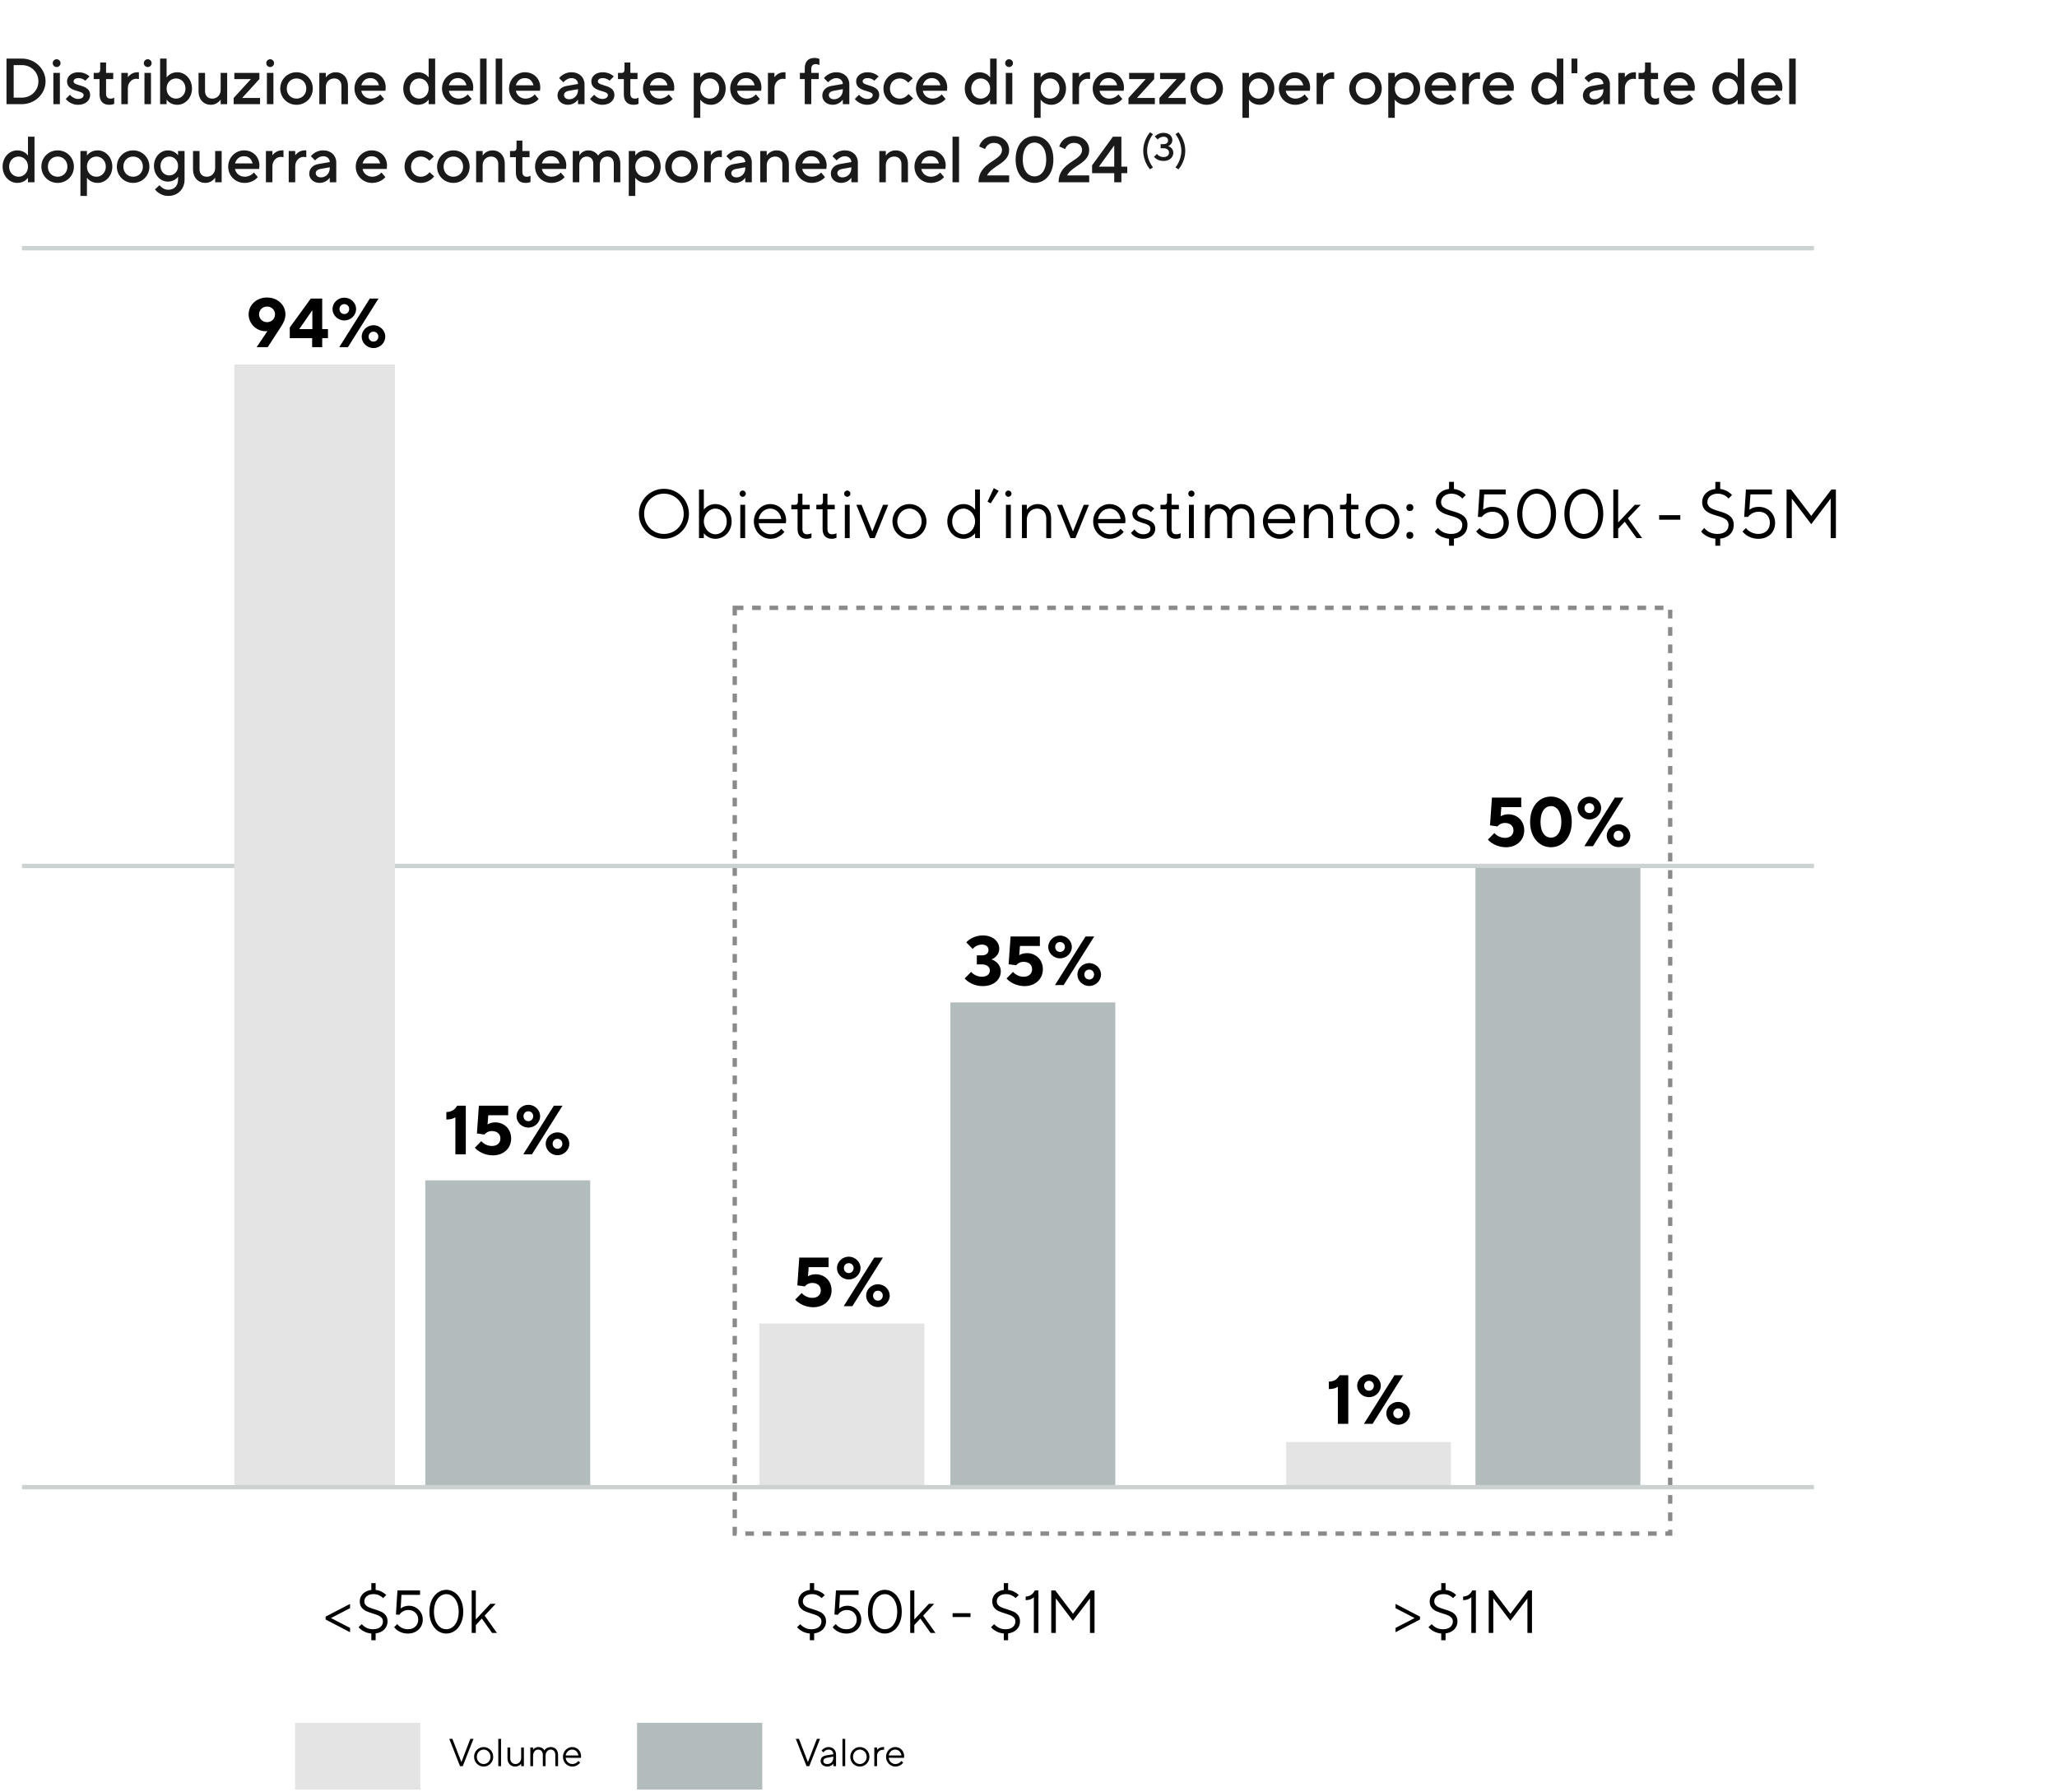 <svg width="474" height="413" viewBox="0 0 474 413" fill="none" xmlns="http://www.w3.org/2000/svg">
<path d="M80.663 375.135V376.129L75.035 373.203V372.531L80.663 369.605V370.585L76.295 372.853V372.881L80.663 375.135ZM89.302 373.651C89.302 374.36 89.054 374.972 88.56 375.485C88.065 375.989 87.398 376.292 86.558 376.395V377.977H85.564V376.423C84.92 376.367 84.341 376.199 83.828 375.919C83.314 375.639 82.913 375.322 82.624 374.967L83.352 374.267C83.641 374.594 84.005 374.874 84.444 375.107C84.882 375.331 85.386 375.443 85.956 375.443C86.684 375.443 87.244 375.275 87.636 374.939C88.037 374.603 88.238 374.174 88.238 373.651C88.238 373.306 88.135 373.021 87.93 372.797C87.724 372.564 87.468 372.382 87.16 372.251C86.852 372.12 86.436 371.976 85.914 371.817C85.26 371.612 84.733 371.42 84.332 371.243C83.94 371.056 83.604 370.786 83.324 370.431C83.044 370.067 82.904 369.591 82.904 369.003C82.904 368.574 83.011 368.172 83.226 367.799C83.44 367.416 83.748 367.104 84.15 366.861C84.551 366.609 85.022 366.45 85.564 366.385V364.817H86.558V366.385C87.09 366.441 87.566 366.586 87.986 366.819C88.415 367.043 88.756 367.29 89.008 367.561L88.294 368.261C88.051 368.018 87.743 367.808 87.37 367.631C86.996 367.444 86.572 367.351 86.096 367.351C85.424 367.351 84.896 367.51 84.514 367.827C84.14 368.144 83.954 368.536 83.954 369.003C83.954 369.348 84.056 369.638 84.262 369.871C84.467 370.095 84.724 370.272 85.032 370.403C85.34 370.534 85.755 370.678 86.278 370.837C86.922 371.033 87.444 371.224 87.846 371.411C88.256 371.598 88.602 371.873 88.882 372.237C89.162 372.592 89.302 373.063 89.302 373.651ZM94.006 376.437C93.287 376.437 92.638 376.288 92.06 375.989C91.49 375.681 91.08 375.34 90.828 374.967L91.542 374.239C91.756 374.547 92.083 374.827 92.522 375.079C92.96 375.322 93.455 375.443 94.006 375.443C94.715 375.443 95.284 375.238 95.714 374.827C96.152 374.407 96.372 373.875 96.372 373.231C96.372 372.587 96.157 372.055 95.728 371.635C95.308 371.215 94.762 371.005 94.09 371.005C93.614 371.005 93.189 371.122 92.816 371.355C92.452 371.579 92.19 371.831 92.032 372.111L91.234 372.055L91.584 366.497H96.792V367.519H92.508L92.326 370.669C92.503 370.501 92.764 370.352 93.11 370.221C93.455 370.09 93.819 370.025 94.202 370.025C94.799 370.025 95.34 370.17 95.826 370.459C96.32 370.739 96.708 371.122 96.988 371.607C97.277 372.092 97.422 372.634 97.422 373.231C97.422 373.828 97.277 374.374 96.988 374.869C96.698 375.354 96.292 375.737 95.77 376.017C95.256 376.297 94.668 376.437 94.006 376.437ZM102.842 376.437C102.151 376.437 101.507 376.236 100.91 375.835C100.322 375.424 99.846 374.836 99.481 374.071C99.127 373.306 98.95 372.414 98.95 371.397C98.95 370.38 99.127 369.488 99.481 368.723C99.846 367.958 100.322 367.374 100.91 366.973C101.507 366.562 102.151 366.357 102.842 366.357C103.532 366.357 104.176 366.562 104.774 366.973C105.371 367.374 105.847 367.958 106.202 368.723C106.566 369.479 106.748 370.37 106.748 371.397C106.748 372.424 106.566 373.32 106.202 374.085C105.847 374.841 105.371 375.424 104.774 375.835C104.176 376.236 103.532 376.437 102.842 376.437ZM102.842 375.443C103.346 375.443 103.812 375.289 104.242 374.981C104.68 374.664 105.03 374.202 105.292 373.595C105.562 372.979 105.698 372.246 105.698 371.397C105.698 370.548 105.562 369.82 105.292 369.213C105.03 368.597 104.68 368.135 104.242 367.827C103.812 367.51 103.346 367.351 102.842 367.351C102.338 367.351 101.871 367.51 101.442 367.827C101.012 368.135 100.662 368.597 100.392 369.213C100.13 369.82 99.999 370.548 99.999 371.397C99.999 372.246 100.13 372.979 100.392 373.595C100.662 374.202 101.012 374.664 101.442 374.981C101.871 375.289 102.338 375.443 102.842 375.443ZM109.645 376.297H108.693V366.497H109.645V373.189L113.005 369.577H114.223L111.675 372.307L114.517 376.297H113.397L111.031 372.979L109.645 374.477V376.297Z" fill="black"/>
<path d="M190.35 373.651C190.35 374.36 190.103 374.972 189.608 375.485C189.113 375.989 188.446 376.292 187.606 376.395V377.977H186.612V376.423C185.968 376.367 185.389 376.199 184.876 375.919C184.363 375.639 183.961 375.322 183.672 374.967L184.4 374.267C184.689 374.594 185.053 374.874 185.492 375.107C185.931 375.331 186.435 375.443 187.004 375.443C187.732 375.443 188.292 375.275 188.684 374.939C189.085 374.603 189.286 374.174 189.286 373.651C189.286 373.306 189.183 373.021 188.978 372.797C188.773 372.564 188.516 372.382 188.208 372.251C187.9 372.12 187.485 371.976 186.962 371.817C186.309 371.612 185.781 371.42 185.38 371.243C184.988 371.056 184.652 370.786 184.372 370.431C184.092 370.067 183.952 369.591 183.952 369.003C183.952 368.574 184.059 368.172 184.274 367.799C184.489 367.416 184.797 367.104 185.198 366.861C185.599 366.609 186.071 366.45 186.612 366.385V364.817H187.606V366.385C188.138 366.441 188.614 366.586 189.034 366.819C189.463 367.043 189.804 367.29 190.056 367.561L189.342 368.261C189.099 368.018 188.791 367.808 188.418 367.631C188.045 367.444 187.62 367.351 187.144 367.351C186.472 367.351 185.945 367.51 185.562 367.827C185.189 368.144 185.002 368.536 185.002 369.003C185.002 369.348 185.105 369.638 185.31 369.871C185.515 370.095 185.772 370.272 186.08 370.403C186.388 370.534 186.803 370.678 187.326 370.837C187.97 371.033 188.493 371.224 188.894 371.411C189.305 371.598 189.65 371.873 189.93 372.237C190.21 372.592 190.35 373.063 190.35 373.651ZM195.054 376.437C194.335 376.437 193.687 376.288 193.108 375.989C192.539 375.681 192.128 375.34 191.876 374.967L192.59 374.239C192.805 374.547 193.131 374.827 193.57 375.079C194.009 375.322 194.503 375.443 195.054 375.443C195.763 375.443 196.333 375.238 196.762 374.827C197.201 374.407 197.42 373.875 197.42 373.231C197.42 372.587 197.205 372.055 196.776 371.635C196.356 371.215 195.81 371.005 195.138 371.005C194.662 371.005 194.237 371.122 193.864 371.355C193.5 371.579 193.239 371.831 193.08 372.111L192.282 372.055L192.632 366.497H197.84V367.519H193.556L193.374 370.669C193.551 370.501 193.813 370.352 194.158 370.221C194.503 370.09 194.867 370.025 195.25 370.025C195.847 370.025 196.389 370.17 196.874 370.459C197.369 370.739 197.756 371.122 198.036 371.607C198.325 372.092 198.47 372.634 198.47 373.231C198.47 373.828 198.325 374.374 198.036 374.869C197.747 375.354 197.341 375.737 196.818 376.017C196.305 376.297 195.717 376.437 195.054 376.437ZM203.89 376.437C203.199 376.437 202.555 376.236 201.958 375.835C201.37 375.424 200.894 374.836 200.53 374.071C200.175 373.306 199.998 372.414 199.998 371.397C199.998 370.38 200.175 369.488 200.53 368.723C200.894 367.958 201.37 367.374 201.958 366.973C202.555 366.562 203.199 366.357 203.89 366.357C204.58 366.357 205.224 366.562 205.822 366.973C206.419 367.374 206.895 367.958 207.25 368.723C207.614 369.479 207.796 370.37 207.796 371.397C207.796 372.424 207.614 373.32 207.25 374.085C206.895 374.841 206.419 375.424 205.822 375.835C205.224 376.236 204.58 376.437 203.89 376.437ZM203.89 375.443C204.394 375.443 204.86 375.289 205.29 374.981C205.728 374.664 206.078 374.202 206.34 373.595C206.61 372.979 206.746 372.246 206.746 371.397C206.746 370.548 206.61 369.82 206.34 369.213C206.078 368.597 205.728 368.135 205.29 367.827C204.86 367.51 204.394 367.351 203.89 367.351C203.386 367.351 202.919 367.51 202.49 367.827C202.06 368.135 201.71 368.597 201.44 369.213C201.178 369.82 201.048 370.548 201.048 371.397C201.048 372.246 201.178 372.979 201.44 373.595C201.71 374.202 202.06 374.664 202.49 374.981C202.919 375.289 203.386 375.443 203.89 375.443ZM210.693 376.297H209.741V366.497H210.693V373.189L214.053 369.577H215.271L212.723 372.307L215.565 376.297H214.445L212.079 372.979L210.693 374.477V376.297ZM223.638 372.629H219.508V371.747H223.638V372.629ZM235.043 373.651C235.043 374.36 234.796 374.972 234.301 375.485C233.807 375.989 233.139 376.292 232.299 376.395V377.977H231.305V376.423C230.661 376.367 230.083 376.199 229.569 375.919C229.056 375.639 228.655 375.322 228.365 374.967L229.093 374.267C229.383 374.594 229.747 374.874 230.185 375.107C230.624 375.331 231.128 375.443 231.697 375.443C232.425 375.443 232.985 375.275 233.377 374.939C233.779 374.603 233.979 374.174 233.979 373.651C233.979 373.306 233.877 373.021 233.671 372.797C233.466 372.564 233.209 372.382 232.901 372.251C232.593 372.12 232.178 371.976 231.655 371.817C231.002 371.612 230.475 371.42 230.073 371.243C229.681 371.056 229.345 370.786 229.065 370.431C228.785 370.067 228.645 369.591 228.645 369.003C228.645 368.574 228.753 368.172 228.967 367.799C229.182 367.416 229.49 367.104 229.891 366.861C230.293 366.609 230.764 366.45 231.305 366.385V364.817H232.299V366.385C232.831 366.441 233.307 366.586 233.727 366.819C234.157 367.043 234.497 367.29 234.749 367.561L234.035 368.261C233.793 368.018 233.485 367.808 233.111 367.631C232.738 367.444 232.313 367.351 231.837 367.351C231.165 367.351 230.638 367.51 230.255 367.827C229.882 368.144 229.695 368.536 229.695 369.003C229.695 369.348 229.798 369.638 230.003 369.871C230.209 370.095 230.465 370.272 230.773 370.403C231.081 370.534 231.497 370.678 232.019 370.837C232.663 371.033 233.186 371.224 233.587 371.411C233.998 371.598 234.343 371.873 234.623 372.237C234.903 372.592 235.043 373.063 235.043 373.651ZM238.235 368.065C237.769 368.513 237.139 368.737 236.345 368.737V367.911C237.307 367.874 238.011 367.402 238.459 366.497H239.285V376.297H238.235V368.065ZM243.297 376.297H242.247V366.497H243.171L247.231 371.859H247.259L251.319 366.497H252.215V376.297H251.165V368.373H251.137L247.231 373.511L243.339 368.373H243.297V376.297Z" fill="black"/>
<path d="M327.209 373.203L321.581 376.129V375.135L325.949 372.881V372.853L321.581 370.585V369.605L327.209 372.531V373.203ZM335.848 373.651C335.848 374.36 335.6 374.972 335.106 375.485C334.611 375.989 333.944 376.292 333.104 376.395V377.977H332.11V376.423C331.466 376.367 330.887 376.199 330.374 375.919C329.86 375.639 329.459 375.322 329.17 374.967L329.898 374.267C330.187 374.594 330.551 374.874 330.99 375.107C331.428 375.331 331.932 375.443 332.502 375.443C333.23 375.443 333.79 375.275 334.182 374.939C334.583 374.603 334.784 374.174 334.784 373.651C334.784 373.306 334.681 373.021 334.476 372.797C334.27 372.564 334.014 372.382 333.706 372.251C333.398 372.12 332.982 371.976 332.46 371.817C331.806 371.612 331.279 371.42 330.878 371.243C330.486 371.056 330.15 370.786 329.87 370.431C329.59 370.067 329.45 369.591 329.45 369.003C329.45 368.574 329.557 368.172 329.772 367.799C329.986 367.416 330.294 367.104 330.696 366.861C331.097 366.609 331.568 366.45 332.11 366.385V364.817H333.104V366.385C333.636 366.441 334.112 366.586 334.532 366.819C334.961 367.043 335.302 367.29 335.554 367.561L334.84 368.261C334.597 368.018 334.289 367.808 333.916 367.631C333.542 367.444 333.118 367.351 332.642 367.351C331.97 367.351 331.442 367.51 331.06 367.827C330.686 368.144 330.5 368.536 330.5 369.003C330.5 369.348 330.602 369.638 330.808 369.871C331.013 370.095 331.27 370.272 331.578 370.403C331.886 370.534 332.301 370.678 332.824 370.837C333.468 371.033 333.99 371.224 334.392 371.411C334.802 371.598 335.148 371.873 335.428 372.237C335.708 372.592 335.848 373.063 335.848 373.651ZM339.04 368.065C338.573 368.513 337.943 368.737 337.15 368.737V367.911C338.111 367.874 338.816 367.402 339.264 366.497H340.09V376.297H339.04V368.065ZM344.101 376.297H343.051V366.497H343.975L348.035 371.859H348.063L352.123 366.497H353.019V376.297H351.969V368.373H351.941L348.035 373.511L344.143 368.373H344.101V376.297Z" fill="black"/>
<rect x="169.312" y="140.067" width="215.553" height="213.332" stroke="#8A8A8A" stroke-dasharray="2 2"/>
<path d="M147.233 118.4C147.233 115.2 149.793 112.64 152.993 112.64C156.193 112.64 158.753 115.2 158.753 118.4C158.753 121.6 156.193 124.16 152.993 124.16C149.793 124.16 147.233 121.6 147.233 118.4ZM152.993 123.04C155.553 123.04 157.553 121.04 157.553 118.4C157.553 115.76 155.553 113.76 152.993 113.76C150.433 113.76 148.433 115.76 148.433 118.4C148.433 121.04 150.433 123.04 152.993 123.04ZM161.071 124V112.8H162.191V117.44C162.367 117.2 162.575 116.992 162.847 116.8C163.279 116.48 163.935 116.16 164.831 116.16C166.911 116.16 168.591 117.84 168.591 120.16C168.591 122.48 166.911 124.16 164.831 124.16C163.935 124.16 163.279 123.84 162.847 123.52C162.575 123.328 162.367 123.12 162.191 122.88V124H161.071ZM164.831 123.12C166.287 123.12 167.471 121.904 167.471 120.16C167.471 118.416 166.287 117.2 164.831 117.2C163.487 117.2 162.191 118.48 162.191 120.16C162.191 121.84 163.487 123.12 164.831 123.12ZM170.425 113.76C170.425 113.36 170.745 113.04 171.145 113.04C171.545 113.04 171.865 113.36 171.865 113.76C171.865 114.16 171.545 114.48 171.145 114.48C170.745 114.48 170.425 114.16 170.425 113.76ZM170.585 124V116.32H171.705V124H170.585ZM180.032 121.84L180.752 122.56C180.528 122.864 180.256 123.12 179.936 123.36C179.376 123.76 178.592 124.16 177.552 124.16C175.456 124.16 173.712 122.4 173.712 120.16C173.712 117.92 175.472 116.16 177.472 116.16C179.568 116.16 181.152 117.76 181.152 120C181.152 120.176 181.12 120.304 181.104 120.416L181.072 120.576L174.832 120.56C174.912 121.92 176.096 123.12 177.552 123.12C178.368 123.12 178.96 122.8 179.392 122.48C179.632 122.288 179.856 122.08 180.032 121.84ZM174.832 119.6H180.032C179.856 118.24 178.832 117.2 177.472 117.2C176.096 117.2 175.008 118.32 174.832 119.6ZM183.787 121.92V117.36H182.347V116.32H183.227C183.659 116.32 183.867 116.048 183.867 115.52V113.76H184.907V116.32H186.587V117.36H184.907V121.92C184.907 122.736 185.307 123.12 185.947 123.12C186.219 123.12 186.491 123.072 186.683 123.008C186.795 122.96 186.907 122.928 186.987 122.88V123.92C186.891 123.968 186.779 124 186.667 124.048C186.475 124.112 186.203 124.16 185.899 124.16C184.571 124.16 183.787 123.376 183.787 121.92ZM189.553 121.92V117.36H188.113V116.32H188.993C189.425 116.32 189.633 116.048 189.633 115.52V113.76H190.673V116.32H192.353V117.36H190.673V121.92C190.673 122.736 191.073 123.12 191.713 123.12C191.985 123.12 192.257 123.072 192.449 123.008C192.561 122.96 192.673 122.928 192.753 122.88V123.92C192.657 123.968 192.545 124 192.433 124.048C192.241 124.112 191.969 124.16 191.665 124.16C190.337 124.16 189.553 123.376 189.553 121.92ZM194.518 113.76C194.518 113.36 194.838 113.04 195.238 113.04C195.638 113.04 195.958 113.36 195.958 113.76C195.958 114.16 195.638 114.48 195.238 114.48C194.838 114.48 194.518 114.16 194.518 113.76ZM194.678 124V116.32H195.798V124H194.678ZM200.446 124L197.326 116.32H198.526L201.006 122.48L203.486 116.32H204.686L201.566 124H200.446ZM209.57 124.16C207.41 124.16 205.65 122.4 205.65 120.16C205.65 117.92 207.41 116.16 209.57 116.16C211.73 116.16 213.49 117.92 213.49 120.16C213.49 122.4 211.73 124.16 209.57 124.16ZM209.57 123.12C211.09 123.12 212.37 121.84 212.37 120.16C212.37 118.48 211.09 117.2 209.57 117.2C208.05 117.2 206.77 118.48 206.77 120.16C206.77 121.824 208.05 123.12 209.57 123.12ZM224.69 124V122.88C224.514 123.12 224.29 123.328 224.034 123.52C223.586 123.84 222.946 124.16 222.05 124.16C219.97 124.16 218.29 122.48 218.29 120.16C218.29 117.84 219.97 116.16 222.05 116.16C222.946 116.16 223.586 116.48 224.034 116.8C224.29 116.992 224.514 117.2 224.69 117.44V112.8H225.81V124H224.69ZM222.05 123.12C223.394 123.12 224.69 121.84 224.69 120.16C224.69 118.48 223.394 117.2 222.05 117.2C220.594 117.2 219.41 118.416 219.41 120.16C219.41 121.904 220.594 123.12 222.05 123.12ZM227.564 115.6L229.004 112.48L230.124 113.12L228.284 116L227.564 115.6ZM231.643 113.76C231.643 113.36 231.963 113.04 232.363 113.04C232.763 113.04 233.083 113.36 233.083 113.76C233.083 114.16 232.763 114.48 232.363 114.48C231.963 114.48 231.643 114.16 231.643 113.76ZM231.803 124V116.32H232.923V124H231.803ZM235.491 124V116.32H236.611V117.44C236.771 117.2 236.979 116.992 237.219 116.8C237.651 116.48 238.243 116.16 239.091 116.16C240.931 116.16 242.211 117.44 242.211 119.44V124H241.091V119.44C241.091 118.08 240.227 117.2 239.011 117.2C237.651 117.2 236.611 118.224 236.611 119.76V124H235.491ZM246.696 124L243.576 116.32H244.776L247.256 122.48L249.736 116.32H250.936L247.816 124H246.696ZM258.22 121.84L258.94 122.56C258.716 122.864 258.444 123.12 258.124 123.36C257.564 123.76 256.78 124.16 255.74 124.16C253.644 124.16 251.9 122.4 251.9 120.16C251.9 117.92 253.66 116.16 255.66 116.16C257.756 116.16 259.34 117.76 259.34 120C259.34 120.176 259.308 120.304 259.292 120.416L259.26 120.576L253.02 120.56C253.1 121.92 254.284 123.12 255.74 123.12C256.556 123.12 257.148 122.8 257.58 122.48C257.82 122.288 258.044 122.08 258.22 121.84ZM253.02 119.6H258.22C258.044 118.24 257.02 117.2 255.66 117.2C254.284 117.2 253.196 118.32 253.02 119.6ZM260.615 122.8L261.415 122C261.559 122.208 261.735 122.4 261.927 122.56C262.263 122.864 262.775 123.12 263.415 123.12C264.551 123.12 265.095 122.56 265.095 121.84C265.095 120.08 260.935 120.96 260.935 118.32C260.935 117.216 261.959 116.16 263.495 116.16C264.311 116.16 264.903 116.432 265.335 116.688C265.575 116.832 265.799 117.008 265.975 117.2L265.175 118C265.063 117.856 264.919 117.712 264.759 117.6C264.455 117.408 264.055 117.2 263.495 117.2C262.615 117.2 262.055 117.76 262.055 118.32C262.055 120 266.215 119.12 266.215 121.84C266.215 123.12 265.159 124.16 263.415 124.16C262.455 124.16 261.751 123.824 261.287 123.488C261.015 123.296 260.791 123.072 260.615 122.8ZM268.85 121.92V117.36H267.41V116.32H268.29C268.722 116.32 268.93 116.048 268.93 115.52V113.76H269.97V116.32H271.65V117.36H269.97V121.92C269.97 122.736 270.37 123.12 271.01 123.12C271.282 123.12 271.554 123.072 271.746 123.008C271.858 122.96 271.97 122.928 272.05 122.88V123.92C271.954 123.968 271.842 124 271.73 124.048C271.538 124.112 271.266 124.16 270.962 124.16C269.634 124.16 268.85 123.376 268.85 121.92ZM273.815 113.76C273.815 113.36 274.135 113.04 274.535 113.04C274.935 113.04 275.255 113.36 275.255 113.76C275.255 114.16 274.935 114.48 274.535 114.48C274.135 114.48 273.815 114.16 273.815 113.76ZM273.975 124V116.32H275.095V124H273.975ZM277.663 124V116.32H278.783V117.28C278.927 117.072 279.087 116.896 279.295 116.72C279.663 116.448 280.175 116.16 280.943 116.16C281.855 116.16 282.495 116.512 282.879 116.848C283.103 117.04 283.279 117.264 283.423 117.52C283.567 117.264 283.775 117.04 284.015 116.848C284.447 116.512 285.103 116.16 286.063 116.16C287.743 116.16 289.023 117.296 289.023 119.44V124H287.903V119.44C287.903 117.968 287.119 117.2 285.983 117.2C284.879 117.2 283.903 118.16 283.903 119.76V124H282.783V119.44C282.783 117.984 281.999 117.2 280.863 117.2C279.759 117.2 278.783 118.16 278.783 119.76V124H277.663ZM297.345 121.84L298.065 122.56C297.841 122.864 297.569 123.12 297.249 123.36C296.689 123.76 295.905 124.16 294.865 124.16C292.769 124.16 291.025 122.4 291.025 120.16C291.025 117.92 292.785 116.16 294.785 116.16C296.881 116.16 298.465 117.76 298.465 120C298.465 120.176 298.433 120.304 298.417 120.416L298.385 120.576L292.145 120.56C292.225 121.92 293.409 123.12 294.865 123.12C295.681 123.12 296.273 122.8 296.705 122.48C296.945 122.288 297.169 122.08 297.345 121.84ZM292.145 119.6H297.345C297.169 118.24 296.145 117.2 294.785 117.2C293.409 117.2 292.321 118.32 292.145 119.6ZM300.46 124V116.32H301.58V117.44C301.74 117.2 301.948 116.992 302.188 116.8C302.62 116.48 303.212 116.16 304.06 116.16C305.9 116.16 307.18 117.44 307.18 119.44V124H306.06V119.44C306.06 118.08 305.196 117.2 303.98 117.2C302.62 117.2 301.58 118.224 301.58 119.76V124H300.46ZM310.225 121.92V117.36H308.785V116.32H309.665C310.097 116.32 310.305 116.048 310.305 115.52V113.76H311.345V116.32H313.025V117.36H311.345V121.92C311.345 122.736 311.745 123.12 312.385 123.12C312.657 123.12 312.929 123.072 313.121 123.008C313.233 122.96 313.345 122.928 313.425 122.88V123.92C313.329 123.968 313.217 124 313.105 124.048C312.913 124.112 312.641 124.16 312.337 124.16C311.009 124.16 310.225 123.376 310.225 121.92ZM318.554 124.16C316.394 124.16 314.634 122.4 314.634 120.16C314.634 117.92 316.394 116.16 318.554 116.16C320.714 116.16 322.474 117.92 322.474 120.16C322.474 122.4 320.714 124.16 318.554 124.16ZM318.554 123.12C320.074 123.12 321.354 121.84 321.354 120.16C321.354 118.48 320.074 117.2 318.554 117.2C317.034 117.2 315.754 118.48 315.754 120.16C315.754 121.824 317.034 123.12 318.554 123.12ZM324.075 123.36C324.075 122.864 324.379 122.56 324.875 122.56C325.371 122.56 325.675 122.864 325.675 123.36C325.675 123.856 325.371 124.16 324.875 124.16C324.379 124.16 324.075 123.856 324.075 123.36ZM324.075 116.96C324.075 116.464 324.379 116.16 324.875 116.16C325.371 116.16 325.675 116.464 325.675 116.96C325.675 117.456 325.371 117.76 324.875 117.76C324.379 117.76 324.075 117.456 324.075 116.96ZM330.634 122.48L331.354 121.664C331.562 121.936 331.802 122.16 332.09 122.352C332.586 122.72 333.354 123.04 334.394 123.04C336.074 123.04 336.954 122.176 336.954 120.96C336.954 118.096 330.874 119.664 330.874 115.68C330.874 114.208 332.01 112.88 333.914 112.672V111.04H335.034V112.672C335.93 112.784 336.602 113.136 337.066 113.456C337.338 113.648 337.578 113.856 337.754 114.08L336.954 114.88C336.778 114.672 336.57 114.496 336.33 114.32C335.898 114.048 335.306 113.76 334.474 113.76C332.938 113.76 332.074 114.672 332.074 115.68C332.074 118.56 338.154 116.976 338.154 120.96C338.154 122.64 337.034 123.888 335.034 124.128V125.76H333.914V124.144C332.778 124.032 331.994 123.648 331.434 123.248C331.114 123.024 330.842 122.768 330.634 122.48ZM340.161 122.48L340.961 121.68C341.169 121.952 341.409 122.176 341.681 122.368C342.177 122.704 342.881 123.04 343.841 123.04C345.441 123.04 346.481 122.016 346.481 120.48C346.481 118.944 345.457 117.92 343.921 117.92C343.073 117.92 342.449 118.224 342.049 118.528C341.809 118.704 341.601 118.912 341.441 119.12H340.561L340.961 112.8H346.961V113.92H342.001L341.761 117.44C341.937 117.328 342.129 117.216 342.337 117.12C342.705 116.944 343.233 116.8 343.921 116.8C346.097 116.8 347.681 118.384 347.681 120.48C347.681 122.64 346.161 124.16 343.841 124.16C342.577 124.16 341.697 123.76 341.073 123.328C340.721 123.088 340.417 122.8 340.161 122.48ZM354.104 124.16C351.768 124.16 349.608 122 349.608 118.4C349.608 114.8 351.784 112.64 354.088 112.64C356.392 112.64 358.568 114.8 358.568 118.4C358.568 122 356.408 124.16 354.104 124.16ZM354.104 123.04C355.752 123.04 357.368 121.44 357.368 118.4C357.368 115.36 355.752 113.76 354.088 113.76C352.424 113.76 350.808 115.36 350.808 118.4C350.808 121.44 352.408 123.04 354.104 123.04ZM364.979 124.16C362.643 124.16 360.483 122 360.483 118.4C360.483 114.8 362.659 112.64 364.963 112.64C367.267 112.64 369.443 114.8 369.443 118.4C369.443 122 367.283 124.16 364.979 124.16ZM364.979 123.04C366.627 123.04 368.243 121.44 368.243 118.4C368.243 115.36 366.627 113.76 364.963 113.76C363.299 113.76 361.683 115.36 361.683 118.4C361.683 121.44 363.283 123.04 364.979 123.04ZM371.758 124V112.8H372.878V120.4L376.718 116.32H378.078L375.118 119.44L378.398 124H377.118L374.398 120.24L372.878 121.84V124H371.758ZM382.322 119.76V118.72H387.202V119.76H382.322ZM391.993 122.48L392.713 121.664C392.921 121.936 393.161 122.16 393.449 122.352C393.945 122.72 394.713 123.04 395.753 123.04C397.433 123.04 398.313 122.176 398.313 120.96C398.313 118.096 392.233 119.664 392.233 115.68C392.233 114.208 393.369 112.88 395.273 112.672V111.04H396.393V112.672C397.289 112.784 397.961 113.136 398.425 113.456C398.697 113.648 398.937 113.856 399.113 114.08L398.313 114.88C398.137 114.672 397.929 114.496 397.689 114.32C397.257 114.048 396.665 113.76 395.833 113.76C394.297 113.76 393.433 114.672 393.433 115.68C393.433 118.56 399.513 116.976 399.513 120.96C399.513 122.64 398.393 123.888 396.393 124.128V125.76H395.273V124.144C394.137 124.032 393.353 123.648 392.793 123.248C392.473 123.024 392.201 122.768 391.993 122.48ZM401.52 122.48L402.32 121.68C402.528 121.952 402.768 122.176 403.04 122.368C403.536 122.704 404.24 123.04 405.2 123.04C406.8 123.04 407.84 122.016 407.84 120.48C407.84 118.944 406.816 117.92 405.28 117.92C404.432 117.92 403.808 118.224 403.408 118.528C403.168 118.704 402.96 118.912 402.8 119.12H401.92L402.32 112.8H408.32V113.92H403.36L403.12 117.44C403.296 117.328 403.488 117.216 403.696 117.12C404.064 116.944 404.592 116.8 405.28 116.8C407.456 116.8 409.04 118.384 409.04 120.48C409.04 122.64 407.52 124.16 405.2 124.16C403.936 124.16 403.056 123.76 402.432 123.328C402.08 123.088 401.776 122.8 401.52 122.48ZM411.688 124V112.8H412.728L417.368 118.88L422.008 112.8H423.048V124H421.848V114.88L417.368 120.8L412.888 114.88V124H411.688Z" fill="black"/>
<path d="M61.534 68.56C64.014 68.56 65.774 70.32 65.774 72.432C65.774 73.488 65.294 74.448 64.862 75.12L61.694 80H59.134L61.63 76.288C61.518 76.304 61.374 76.32 61.23 76.32C58.958 76.32 57.294 74.496 57.294 72.432C57.294 70.32 59.054 68.56 61.534 68.56ZM61.534 74.24C62.59 74.24 63.374 73.44 63.374 72.432C63.374 71.44 62.59 70.64 61.534 70.64C60.494 70.64 59.694 71.44 59.694 72.432C59.694 73.44 60.494 74.24 61.534 74.24ZM74.248 80H71.927V77.92H66.775V75.472L71.608 68.8H74.248V75.84H75.576V77.92H74.248V80ZM71.927 71.552L68.951 75.84H71.975V71.552H71.927ZM79.343 73.84C77.823 73.84 76.623 72.624 76.623 71.216C76.623 69.824 77.823 68.592 79.343 68.592C80.863 68.592 82.063 69.824 82.063 71.216C82.063 72.624 80.863 73.84 79.343 73.84ZM80.175 80H78.175L85.215 68.8H87.215L80.175 80ZM79.343 72.368C79.983 72.368 80.463 71.856 80.463 71.216C80.463 70.576 79.983 70.08 79.343 70.08C78.687 70.08 78.223 70.576 78.223 71.216C78.223 71.856 78.687 72.368 79.343 72.368ZM86.063 80.208C84.543 80.208 83.343 78.976 83.343 77.568C83.343 76.176 84.543 74.944 86.063 74.944C87.583 74.944 88.783 76.176 88.783 77.568C88.783 78.976 87.583 80.208 86.063 80.208ZM86.063 78.72C86.703 78.72 87.183 78.208 87.183 77.568C87.183 76.928 86.703 76.432 86.063 76.432C85.407 76.432 84.943 76.928 84.943 77.568C84.943 78.208 85.407 78.72 86.063 78.72Z" fill="black"/>
<path d="M107.335 266H104.935V257.44C104.487 257.776 103.831 257.984 102.855 257.984V256.272C104.343 256.208 104.983 255.44 105.335 254.8H107.335V266ZM113.549 266.24C111.597 266.24 110.045 265.232 109.421 264.48L110.909 262.96C111.293 263.44 112.205 264.08 113.341 264.08C114.589 264.08 115.309 263.36 115.309 262.352C115.309 261.36 114.589 260.64 113.341 260.64C112.525 260.64 111.885 261.088 111.629 261.44L109.901 261.2L110.349 254.8H117.101V256.992H112.509L112.349 259.12C112.621 258.912 113.293 258.64 114.109 258.64C116.221 258.64 117.789 260.192 117.789 262.352C117.789 264.56 116.109 266.24 113.549 266.24ZM121.749 259.84C120.229 259.84 119.029 258.624 119.029 257.216C119.029 255.824 120.229 254.592 121.749 254.592C123.269 254.592 124.469 255.824 124.469 257.216C124.469 258.624 123.269 259.84 121.749 259.84ZM122.581 266H120.581L127.621 254.8H129.621L122.581 266ZM121.749 258.368C122.389 258.368 122.869 257.856 122.869 257.216C122.869 256.576 122.389 256.08 121.749 256.08C121.093 256.08 120.629 256.576 120.629 257.216C120.629 257.856 121.093 258.368 121.749 258.368ZM128.469 266.208C126.949 266.208 125.749 264.976 125.749 263.568C125.749 262.176 126.949 260.944 128.469 260.944C129.989 260.944 131.189 262.176 131.189 263.568C131.189 264.976 129.989 266.208 128.469 266.208ZM128.469 264.72C129.109 264.72 129.589 264.208 129.589 263.568C129.589 262.928 129.109 262.432 128.469 262.432C127.813 262.432 127.349 262.928 127.349 263.568C127.349 264.208 127.813 264.72 128.469 264.72Z" fill="black"/>
<path d="M187.381 301.24C185.429 301.24 183.877 300.232 183.253 299.48L184.741 297.96C185.125 298.44 186.037 299.08 187.173 299.08C188.421 299.08 189.141 298.36 189.141 297.352C189.141 296.36 188.421 295.64 187.173 295.64C186.357 295.64 185.717 296.088 185.461 296.44L183.733 296.2L184.181 289.8H190.933V291.992H186.341L186.181 294.12C186.453 293.912 187.125 293.64 187.941 293.64C190.053 293.64 191.621 295.192 191.621 297.352C191.621 299.56 189.941 301.24 187.381 301.24ZM195.581 294.84C194.061 294.84 192.861 293.624 192.861 292.216C192.861 290.824 194.061 289.592 195.581 289.592C197.101 289.592 198.301 290.824 198.301 292.216C198.301 293.624 197.101 294.84 195.581 294.84ZM196.413 301H194.413L201.453 289.8H203.453L196.413 301ZM195.581 293.368C196.221 293.368 196.701 292.856 196.701 292.216C196.701 291.576 196.221 291.08 195.581 291.08C194.925 291.08 194.461 291.576 194.461 292.216C194.461 292.856 194.925 293.368 195.581 293.368ZM202.301 301.208C200.781 301.208 199.581 299.976 199.581 298.568C199.581 297.176 200.781 295.944 202.301 295.944C203.821 295.944 205.021 297.176 205.021 298.568C205.021 299.976 203.821 301.208 202.301 301.208ZM202.301 299.72C202.941 299.72 203.421 299.208 203.421 298.568C203.421 297.928 202.941 297.432 202.301 297.432C201.645 297.432 201.181 297.928 201.181 298.568C201.181 299.208 201.645 299.72 202.301 299.72Z" fill="black"/>
<path d="M226.42 227.24C224.468 227.24 222.916 226.232 222.292 225.48L223.78 223.96C224.164 224.44 225.092 225.08 226.26 225.08C227.444 225.08 228.1 224.44 228.1 223.64C228.1 222.872 227.46 222.232 226.26 222.232H225.092V220.152H226.26C227.252 220.152 227.78 219.64 227.78 218.92C227.78 218.2 227.252 217.672 226.26 217.672C225.3 217.672 224.484 218.232 224.132 218.664L222.66 217.16C223.252 216.472 224.66 215.56 226.468 215.56C228.836 215.56 230.26 217 230.26 218.632C230.26 219.96 229.22 220.84 228.436 221.08C229.38 221.336 230.612 222.296 230.612 223.832C230.612 225.704 229.06 227.24 226.42 227.24ZM236.07 227.24C234.118 227.24 232.566 226.232 231.942 225.48L233.43 223.96C233.814 224.44 234.726 225.08 235.862 225.08C237.11 225.08 237.83 224.36 237.83 223.352C237.83 222.36 237.11 221.64 235.862 221.64C235.046 221.64 234.406 222.088 234.15 222.44L232.422 222.2L232.87 215.8H239.622V217.992H235.03L234.87 220.12C235.142 219.912 235.814 219.64 236.63 219.64C238.742 219.64 240.31 221.192 240.31 223.352C240.31 225.56 238.63 227.24 236.07 227.24ZM244.27 220.84C242.75 220.84 241.55 219.624 241.55 218.216C241.55 216.824 242.75 215.592 244.27 215.592C245.79 215.592 246.99 216.824 246.99 218.216C246.99 219.624 245.79 220.84 244.27 220.84ZM245.102 227H243.102L250.142 215.8H252.142L245.102 227ZM244.27 219.368C244.91 219.368 245.39 218.856 245.39 218.216C245.39 217.576 244.91 217.08 244.27 217.08C243.614 217.08 243.15 217.576 243.15 218.216C243.15 218.856 243.614 219.368 244.27 219.368ZM250.99 227.208C249.47 227.208 248.27 225.976 248.27 224.568C248.27 223.176 249.47 221.944 250.99 221.944C252.51 221.944 253.71 223.176 253.71 224.568C253.71 225.976 252.51 227.208 250.99 227.208ZM250.99 225.72C251.63 225.72 252.11 225.208 252.11 224.568C252.11 223.928 251.63 223.432 250.99 223.432C250.334 223.432 249.87 223.928 249.87 224.568C249.87 225.208 250.334 225.72 250.99 225.72Z" fill="black"/>
<path d="M308.287 319.554C307.807 319.917 307.114 320.098 306.207 320.098V318.386C306.879 318.354 307.402 318.205 307.775 317.938C308.159 317.661 308.463 317.32 308.687 316.914H310.687V328.114H308.287V319.554ZM315.46 321.954C314.969 321.954 314.511 321.837 314.084 321.602C313.668 321.357 313.337 321.032 313.092 320.626C312.857 320.221 312.74 319.789 312.74 319.33C312.74 318.872 312.863 318.44 313.108 318.034C313.353 317.629 313.684 317.309 314.1 317.074C314.516 316.829 314.969 316.706 315.46 316.706C315.951 316.706 316.404 316.829 316.82 317.074C317.236 317.309 317.567 317.629 317.812 318.034C318.057 318.44 318.18 318.872 318.18 319.33C318.18 319.789 318.057 320.221 317.812 320.626C317.577 321.032 317.247 321.357 316.82 321.602C316.404 321.837 315.951 321.954 315.46 321.954ZM316.292 328.114H314.292L321.332 316.914H323.332L316.292 328.114ZM315.46 320.482C315.78 320.482 316.047 320.37 316.26 320.146C316.473 319.922 316.58 319.65 316.58 319.33C316.58 319.01 316.473 318.744 316.26 318.53C316.047 318.306 315.78 318.194 315.46 318.194C315.14 318.194 314.873 318.306 314.66 318.53C314.447 318.744 314.34 319.01 314.34 319.33C314.34 319.65 314.447 319.922 314.66 320.146C314.873 320.37 315.14 320.482 315.46 320.482ZM322.18 328.322C321.689 328.322 321.231 328.205 320.804 327.97C320.388 327.725 320.057 327.4 319.812 326.994C319.577 326.589 319.46 326.152 319.46 325.682C319.46 325.224 319.583 324.792 319.828 324.386C320.073 323.981 320.404 323.661 320.82 323.426C321.236 323.181 321.689 323.058 322.18 323.058C322.671 323.058 323.124 323.181 323.54 323.426C323.956 323.661 324.287 323.981 324.532 324.386C324.777 324.792 324.9 325.224 324.9 325.682C324.9 326.152 324.777 326.589 324.532 326.994C324.297 327.4 323.967 327.725 323.54 327.97C323.124 328.205 322.671 328.322 322.18 328.322ZM322.18 326.834C322.5 326.834 322.767 326.722 322.98 326.498C323.193 326.274 323.3 326.002 323.3 325.682C323.3 325.362 323.193 325.096 322.98 324.882C322.767 324.658 322.5 324.546 322.18 324.546C321.86 324.546 321.593 324.658 321.38 324.882C321.167 325.096 321.06 325.362 321.06 325.682C321.06 326.002 321.167 326.274 321.38 326.498C321.593 326.722 321.86 326.834 322.18 326.834Z" fill="black"/>
<path d="M346.993 195.24C345.041 195.24 343.489 194.232 342.865 193.48L344.353 191.96C344.737 192.44 345.649 193.08 346.785 193.08C348.033 193.08 348.753 192.36 348.753 191.352C348.753 190.36 348.033 189.64 346.785 189.64C345.969 189.64 345.329 190.088 345.073 190.44L343.345 190.2L343.793 183.8H350.545V185.992H345.953L345.793 188.12C346.065 187.912 346.737 187.64 347.553 187.64C349.665 187.64 351.233 189.192 351.233 191.352C351.233 193.56 349.553 195.24 346.993 195.24ZM357.386 195.24C354.746 195.24 352.586 193.032 352.586 189.4C352.586 185.752 354.746 183.56 357.386 183.56C360.026 183.56 362.186 185.752 362.186 189.4C362.186 193.032 360.026 195.24 357.386 195.24ZM357.386 193.032C358.666 193.032 359.786 191.88 359.786 189.4C359.786 186.92 358.666 185.752 357.386 185.752C356.106 185.752 354.986 186.92 354.986 189.4C354.986 191.88 356.106 193.032 357.386 193.032ZM366.24 188.84C364.72 188.84 363.52 187.624 363.52 186.216C363.52 184.824 364.72 183.592 366.24 183.592C367.76 183.592 368.96 184.824 368.96 186.216C368.96 187.624 367.76 188.84 366.24 188.84ZM367.072 195H365.072L372.112 183.8H374.112L367.072 195ZM366.24 187.368C366.88 187.368 367.36 186.856 367.36 186.216C367.36 185.576 366.88 185.08 366.24 185.08C365.584 185.08 365.12 185.576 365.12 186.216C365.12 186.856 365.584 187.368 366.24 187.368ZM372.96 195.208C371.44 195.208 370.24 193.976 370.24 192.568C370.24 191.176 371.44 189.944 372.96 189.944C374.48 189.944 375.68 191.176 375.68 192.568C375.68 193.976 374.48 195.208 372.96 195.208ZM372.96 193.72C373.6 193.72 374.08 193.208 374.08 192.568C374.08 191.928 373.6 191.432 372.96 191.432C372.304 191.432 371.84 191.928 371.84 192.568C371.84 193.208 372.304 193.72 372.96 193.72Z" fill="black"/>
<path d="M5.066 199.549H418" stroke="#CCD1D1"/>
<path d="M5.066 57.193H418" stroke="#CCD1D1"/>
<rect x="54" y="84" width="37" height="259" fill="#E4E4E4"/>
<rect x="98" y="272" width="38" height="71" fill="#B3BCBC"/>
<rect x="175" y="305" width="38" height="38" fill="#E4E4E4"/>
<rect x="219" y="231" width="38" height="112" fill="#B3BCBC"/>
<rect x="296.371" y="332.307" width="37.971" height="10.397" fill="#E4E4E4"/>
<rect x="340" y="200" width="38" height="143" fill="#B3BCBC"/>
<path d="M5.066 342.703H418" stroke="#CCD1D1"/>
<path d="M106.003 407L103.528 400.7H104.248L106.318 406.055L108.388 400.7H109.108L106.633 407H106.003ZM111.449 407.09C110.234 407.09 109.244 406.1 109.244 404.84C109.244 403.58 110.234 402.59 111.449 402.59C112.664 402.59 113.654 403.58 113.654 404.84C113.654 406.1 112.664 407.09 111.449 407.09ZM111.449 406.505C112.304 406.505 113.024 405.785 113.024 404.84C113.024 403.895 112.304 403.175 111.449 403.175C110.594 403.175 109.874 403.895 109.874 404.84C109.874 405.776 110.594 406.505 111.449 406.505ZM114.825 407V400.7H115.455V407H114.825ZM116.942 405.2V402.68H117.572V405.2C117.572 405.965 118.112 406.505 118.787 406.505C119.507 406.505 120.092 405.929 120.092 405.065V402.68H120.722V407H120.092V406.415C120.002 406.541 119.885 406.658 119.75 406.757C119.507 406.928 119.165 407.09 118.697 407.09C117.707 407.09 116.942 406.325 116.942 405.2ZM122.206 407V402.68H122.836V403.22C122.917 403.103 123.007 403.004 123.124 402.905C123.331 402.752 123.619 402.59 124.051 402.59C124.564 402.59 124.924 402.788 125.14 402.977C125.266 403.085 125.365 403.211 125.446 403.355C125.527 403.211 125.644 403.085 125.779 402.977C126.022 402.788 126.391 402.59 126.931 402.59C127.876 402.59 128.596 403.229 128.596 404.435V407H127.966V404.435C127.966 403.607 127.525 403.175 126.886 403.175C126.265 403.175 125.716 403.715 125.716 404.615V407H125.086V404.435C125.086 403.616 124.645 403.175 124.006 403.175C123.385 403.175 122.836 403.715 122.836 404.615V407H122.206ZM133.277 405.785L133.682 406.19C133.556 406.361 133.403 406.505 133.223 406.64C132.908 406.865 132.467 407.09 131.882 407.09C130.703 407.09 129.722 406.1 129.722 404.84C129.722 403.58 130.712 402.59 131.837 402.59C133.016 402.59 133.907 403.49 133.907 404.75C133.907 404.849 133.889 404.921 133.88 404.984L133.862 405.074L130.352 405.065C130.397 405.83 131.063 406.505 131.882 406.505C132.341 406.505 132.674 406.325 132.917 406.145C133.052 406.037 133.178 405.92 133.277 405.785ZM130.352 404.525H133.277C133.178 403.76 132.602 403.175 131.837 403.175C131.063 403.175 130.451 403.805 130.352 404.525Z" fill="black"/>
<path d="M185.854 407L183.379 400.7H184.099L186.169 406.055L188.239 400.7H188.959L186.484 407H185.854ZM192.02 407V406.415C191.93 406.541 191.813 406.658 191.678 406.757C191.435 406.928 191.093 407.09 190.625 407.09C189.725 407.09 189.095 406.46 189.095 405.83C189.095 405.11 189.536 404.66 190.355 404.525L192.02 404.255C192.02 403.616 191.579 403.175 190.94 403.175C190.553 403.175 190.256 403.337 190.049 403.49C189.932 403.589 189.824 403.688 189.725 403.805L189.32 403.4C189.437 403.247 189.581 403.112 189.743 402.995C190.022 402.788 190.409 402.59 190.94 402.59C191.93 402.59 192.65 403.31 192.65 404.255V407H192.02ZM192.02 405.065V404.795L190.535 405.065C189.995 405.164 189.725 405.425 189.725 405.83C189.725 406.19 190.04 406.505 190.625 406.505C191.444 406.505 192.02 405.929 192.02 405.065ZM194.131 407V400.7H194.761V407H194.131ZM198.138 407.09C196.923 407.09 195.933 406.1 195.933 404.84C195.933 403.58 196.923 402.59 198.138 402.59C199.353 402.59 200.343 403.58 200.343 404.84C200.343 406.1 199.353 407.09 198.138 407.09ZM198.138 406.505C198.993 406.505 199.713 405.785 199.713 404.84C199.713 403.895 198.993 403.175 198.138 403.175C197.283 403.175 196.563 403.895 196.563 404.84C196.563 405.776 197.283 406.505 198.138 406.505ZM201.469 407V402.68H202.099V403.265C202.198 403.148 202.315 403.031 202.45 402.932C202.693 402.761 203.035 402.59 203.539 402.59H203.719V403.22H203.449C202.729 403.22 202.099 403.76 202.099 404.615V407H201.469ZM207.724 405.785L208.129 406.19C208.003 406.361 207.85 406.505 207.67 406.64C207.355 406.865 206.914 407.09 206.329 407.09C205.15 407.09 204.169 406.1 204.169 404.84C204.169 403.58 205.159 402.59 206.284 402.59C207.463 402.59 208.354 403.49 208.354 404.75C208.354 404.849 208.336 404.921 208.327 404.984L208.309 405.074L204.799 405.065C204.844 405.83 205.51 406.505 206.329 406.505C206.788 406.505 207.121 406.325 207.364 406.145C207.499 406.037 207.625 405.92 207.724 405.785ZM204.799 404.525H207.724C207.625 403.76 207.049 403.175 206.284 403.175C205.51 403.175 204.898 403.805 204.799 404.525Z" fill="black"/>
<rect x="146.785" y="397" width="28.869" height="15.389" fill="#B3BCBC"/>
<rect x="68" y="397" width="28.869" height="15.389" fill="#E4E4E4"/>
<path d="M1.5 24V13.5H5.025C8.1 13.5 10.5 15.915 10.5 18.75C10.5 21.585 8.1 24 5.025 24H1.5ZM3.15 22.5H5.025C7.2 22.5 8.85 20.85 8.85 18.75C8.85 16.65 7.2 15 5.025 15H3.15V22.5ZM12.298 24V16.8H13.798V24H12.298ZM12.148 14.55C12.148 14.025 12.583 13.65 13.048 13.65C13.513 13.65 13.948 14.025 13.948 14.55C13.948 15.075 13.513 15.45 13.048 15.45C12.583 15.45 12.148 15.075 12.148 14.55ZM15.148 22.8L16.123 21.825C16.273 22.02 16.438 22.185 16.633 22.32C16.978 22.56 17.413 22.8 17.998 22.8C18.838 22.8 19.273 22.365 19.273 21.9C19.273 20.7 15.448 21.315 15.448 18.75C15.448 17.625 16.438 16.65 18.073 16.65C18.928 16.65 19.573 16.905 19.993 17.145C20.248 17.28 20.458 17.445 20.623 17.625L19.648 18.6C19.528 18.495 19.393 18.39 19.228 18.3C18.943 18.135 18.553 18 18.073 18C17.308 18 16.948 18.375 16.948 18.75C16.948 19.95 20.773 19.35 20.773 21.9C20.773 23.1 19.738 24.15 17.998 24.15C17.038 24.15 16.348 23.82 15.868 23.475C15.583 23.28 15.343 23.055 15.148 22.8ZM22.942 21.75V18.225H21.592V16.8H22.417C22.882 16.8 23.092 16.575 23.092 15.975V14.4H24.442V16.8H26.092V18.225H24.442V21.6C24.442 22.35 24.787 22.725 25.492 22.725C25.717 22.725 25.912 22.68 26.077 22.62L26.317 22.5V23.925L26.002 24.045C25.807 24.105 25.537 24.15 25.192 24.15C23.752 24.15 22.942 23.325 22.942 21.75ZM27.96 24V16.8H29.46V17.775C29.625 17.58 29.805 17.385 30.015 17.22C30.375 16.935 30.915 16.65 31.635 16.65H32.01V18.225L31.815 18.195C31.695 18.18 31.575 18.15 31.41 18.15C30.375 18.15 29.46 19.05 29.46 20.325V24H27.96ZM33.29 24V16.8H34.79V24H33.29ZM33.14 14.55C33.14 14.025 33.575 13.65 34.04 13.65C34.505 13.65 34.94 14.025 34.94 14.55C34.94 15.075 34.505 15.45 34.04 15.45C33.575 15.45 33.14 15.075 33.14 14.55ZM36.89 24V13.5H38.39V17.85C38.54 17.625 38.735 17.43 38.975 17.25C39.38 16.95 39.98 16.65 40.865 16.65C42.665 16.65 44.24 18.225 44.24 20.4C44.24 22.575 42.665 24.15 40.865 24.15C39.98 24.15 39.38 23.85 38.975 23.55C38.735 23.37 38.54 23.175 38.39 22.95V24H36.89ZM40.565 22.725C41.765 22.725 42.74 21.765 42.74 20.4C42.74 19.035 41.765 18.075 40.565 18.075C39.365 18.075 38.39 19.035 38.39 20.4C38.39 21.765 39.365 22.725 40.565 22.725ZM45.747 21V16.8H47.247V21C47.247 22.065 47.922 22.725 48.897 22.725C50.022 22.725 50.847 21.9 50.847 20.7V16.8H52.347V24H50.847V22.95C50.682 23.175 50.502 23.37 50.277 23.55C49.902 23.85 49.362 24.15 48.597 24.15C46.947 24.15 45.747 22.965 45.747 21ZM53.848 24V22.575L57.823 18.225H53.998V16.8H59.773V18.225L55.798 22.575H59.923V24H53.848ZM61.504 24V16.8H63.004V24H61.504ZM61.353 14.55C61.353 14.025 61.788 13.65 62.254 13.65C62.718 13.65 63.154 14.025 63.154 14.55C63.154 15.075 62.718 15.45 62.254 15.45C61.788 15.45 61.353 15.075 61.353 14.55ZM64.579 20.4C64.579 18.3 66.228 16.65 68.329 16.65C70.428 16.65 72.079 18.3 72.079 20.4C72.079 22.5 70.428 24.15 68.329 24.15C66.228 24.15 64.579 22.5 64.579 20.4ZM68.329 22.725C69.603 22.725 70.579 21.765 70.579 20.4C70.579 19.035 69.603 18.075 68.329 18.075C67.053 18.075 66.079 19.035 66.079 20.4C66.079 21.765 67.053 22.725 68.329 22.725ZM73.58 24V16.8H75.08V17.85C75.23 17.625 75.41 17.43 75.635 17.25C76.01 16.95 76.565 16.65 77.33 16.65C78.98 16.65 80.18 17.835 80.18 19.8V24H78.68V19.8C78.68 18.735 78.005 18.075 77.03 18.075C75.905 18.075 75.08 18.9 75.08 20.1V24H73.58ZM87.606 21.75L88.506 22.8C88.311 23.055 88.056 23.28 87.756 23.475C87.231 23.82 86.496 24.15 85.431 24.15C83.331 24.15 81.681 22.5 81.681 20.4C81.681 18.3 83.331 16.65 85.356 16.65C87.396 16.65 88.881 18.135 88.881 20.175C88.881 20.4 88.851 20.58 88.836 20.715L88.806 20.925H83.256C83.421 21.9 84.291 22.725 85.506 22.725C86.151 22.725 86.676 22.485 87.036 22.245C87.246 22.11 87.441 21.945 87.606 21.75ZM83.256 19.65H87.306C87.081 18.675 86.421 18 85.356 18C84.216 18 83.556 18.675 83.256 19.65ZM98.774 24V22.95C98.624 23.175 98.429 23.37 98.189 23.55C97.784 23.85 97.154 24.15 96.299 24.15C94.499 24.15 92.924 22.575 92.924 20.4C92.924 18.225 94.499 16.65 96.299 16.65C97.154 16.65 97.784 16.95 98.189 17.25C98.429 17.43 98.624 17.625 98.774 17.85V13.5H100.274V24H98.774ZM96.599 22.725C97.799 22.725 98.774 21.765 98.774 20.4C98.774 19.035 97.799 18.075 96.599 18.075C95.399 18.075 94.424 19.035 94.424 20.4C94.424 21.765 95.399 22.725 96.599 22.725ZM107.781 21.75L108.681 22.8C108.486 23.055 108.231 23.28 107.931 23.475C107.406 23.82 106.671 24.15 105.606 24.15C103.506 24.15 101.856 22.5 101.856 20.4C101.856 18.3 103.506 16.65 105.531 16.65C107.571 16.65 109.056 18.135 109.056 20.175C109.056 20.4 109.026 20.58 109.011 20.715L108.981 20.925H103.431C103.596 21.9 104.466 22.725 105.681 22.725C106.326 22.725 106.851 22.485 107.211 22.245C107.421 22.11 107.616 21.945 107.781 21.75ZM103.431 19.65H107.481C107.256 18.675 106.596 18 105.531 18C104.391 18 103.731 18.675 103.431 19.65ZM110.624 24V13.5H112.124V24H110.624ZM114.224 24V13.5H115.724V24H114.224ZM123.224 21.75L124.124 22.8C123.929 23.055 123.674 23.28 123.374 23.475C122.849 23.82 122.114 24.15 121.049 24.15C118.949 24.15 117.299 22.5 117.299 20.4C117.299 18.3 118.949 16.65 120.974 16.65C123.014 16.65 124.499 18.135 124.499 20.175C124.499 20.4 124.469 20.58 124.454 20.715L124.424 20.925H118.874C119.039 21.9 119.909 22.725 121.124 22.725C121.769 22.725 122.294 22.485 122.654 22.245C122.864 22.11 123.059 21.945 123.224 21.75ZM118.874 19.65H122.924C122.699 18.675 122.039 18 120.974 18C119.834 18 119.174 18.675 118.874 19.65ZM133.192 24V22.95C133.042 23.175 132.847 23.37 132.622 23.55C132.217 23.85 131.647 24.15 130.867 24.15C129.427 24.15 128.467 23.175 128.467 22.05C128.467 20.85 129.292 20.025 130.567 19.8L133.192 19.35C133.192 18.585 132.592 18 131.692 18C131.107 18 130.672 18.255 130.327 18.495C130.132 18.63 129.967 18.795 129.817 18.975L128.842 18C129.037 17.745 129.277 17.52 129.562 17.325C130.042 16.98 130.732 16.65 131.692 16.65C133.492 16.65 134.692 17.85 134.692 19.425V24H133.192ZM133.192 20.775V20.55L131.092 20.925C130.327 21.06 129.967 21.435 129.967 21.9C129.967 22.425 130.402 22.875 131.167 22.875C132.292 22.875 133.192 21.975 133.192 20.775ZM135.96 22.8L136.935 21.825C137.085 22.02 137.25 22.185 137.445 22.32C137.79 22.56 138.225 22.8 138.81 22.8C139.65 22.8 140.085 22.365 140.085 21.9C140.085 20.7 136.26 21.315 136.26 18.75C136.26 17.625 137.25 16.65 138.885 16.65C139.74 16.65 140.385 16.905 140.805 17.145C141.06 17.28 141.27 17.445 141.435 17.625L140.46 18.6C140.34 18.495 140.205 18.39 140.04 18.3C139.755 18.135 139.365 18 138.885 18C138.12 18 137.76 18.375 137.76 18.75C137.76 19.95 141.585 19.35 141.585 21.9C141.585 23.1 140.55 24.15 138.81 24.15C137.85 24.15 137.16 23.82 136.68 23.475C136.395 23.28 136.155 23.055 135.96 22.8ZM143.754 21.75V18.225H142.404V16.8H143.229C143.694 16.8 143.904 16.575 143.904 15.975V14.4H145.254V16.8H146.904V18.225H145.254V21.6C145.254 22.35 145.599 22.725 146.304 22.725C146.529 22.725 146.724 22.68 146.889 22.62L147.129 22.5V23.925L146.814 24.045C146.619 24.105 146.349 24.15 146.004 24.15C144.564 24.15 143.754 23.325 143.754 21.75ZM154.1 21.75L155 22.8C154.805 23.055 154.55 23.28 154.25 23.475C153.725 23.82 152.99 24.15 151.925 24.15C149.825 24.15 148.175 22.5 148.175 20.4C148.175 18.3 149.825 16.65 151.85 16.65C153.89 16.65 155.375 18.135 155.375 20.175C155.375 20.4 155.345 20.58 155.33 20.715L155.3 20.925H149.75C149.915 21.9 150.785 22.725 152 22.725C152.645 22.725 153.17 22.485 153.53 22.245C153.74 22.11 153.935 21.945 154.1 21.75ZM149.75 19.65H153.8C153.575 18.675 152.915 18 151.85 18C150.71 18 150.05 18.675 149.75 19.65ZM159.868 27.15V16.8H161.368V17.85C161.518 17.625 161.713 17.43 161.953 17.25C162.358 16.95 162.958 16.65 163.843 16.65C165.643 16.65 167.218 18.225 167.218 20.4C167.218 22.575 165.643 24.15 163.843 24.15C162.958 24.15 162.358 23.85 161.953 23.55C161.713 23.37 161.518 23.175 161.368 22.95V27.15H159.868ZM163.543 22.725C164.743 22.725 165.718 21.765 165.718 20.4C165.718 19.035 164.743 18.075 163.543 18.075C162.343 18.075 161.368 19.035 161.368 20.4C161.368 21.765 162.343 22.725 163.543 22.725ZM174.188 21.75L175.088 22.8C174.893 23.055 174.638 23.28 174.338 23.475C173.813 23.82 173.078 24.15 172.013 24.15C169.913 24.15 168.263 22.5 168.263 20.4C168.263 18.3 169.913 16.65 171.938 16.65C173.978 16.65 175.463 18.135 175.463 20.175C175.463 20.4 175.433 20.58 175.418 20.715L175.388 20.925H169.838C170.003 21.9 170.873 22.725 172.088 22.725C172.733 22.725 173.258 22.485 173.618 22.245C173.828 22.11 174.023 21.945 174.188 21.75ZM169.838 19.65H173.888C173.663 18.675 173.003 18 171.938 18C170.798 18 170.138 18.675 169.838 19.65ZM176.956 24V16.8H178.456V17.775C178.621 17.58 178.801 17.385 179.011 17.22C179.371 16.935 179.911 16.65 180.631 16.65H181.006V18.225L180.811 18.195C180.691 18.18 180.571 18.15 180.406 18.15C179.371 18.15 178.456 19.05 178.456 20.325V24H176.956ZM185.443 24V18.225H184.318V16.8H185.443V15.75C185.443 14.175 186.253 13.35 187.693 13.35C188.038 13.35 188.308 13.41 188.503 13.47C188.608 13.515 188.713 13.545 188.818 13.575V15L188.578 14.895C188.413 14.835 188.218 14.775 187.993 14.775C187.288 14.775 186.943 15.15 186.943 15.9V16.8H188.668V18.225H186.943V24H185.443ZM194.212 24V22.95C194.062 23.175 193.867 23.37 193.642 23.55C193.237 23.85 192.667 24.15 191.887 24.15C190.447 24.15 189.487 23.175 189.487 22.05C189.487 20.85 190.312 20.025 191.587 19.8L194.212 19.35C194.212 18.585 193.612 18 192.712 18C192.127 18 191.692 18.255 191.347 18.495C191.152 18.63 190.987 18.795 190.837 18.975L189.862 18C190.057 17.745 190.297 17.52 190.582 17.325C191.062 16.98 191.752 16.65 192.712 16.65C194.512 16.65 195.712 17.85 195.712 19.425V24H194.212ZM194.212 20.775V20.55L192.112 20.925C191.347 21.06 190.987 21.435 190.987 21.9C190.987 22.425 191.422 22.875 192.187 22.875C193.312 22.875 194.212 21.975 194.212 20.775ZM196.98 22.8L197.955 21.825C198.105 22.02 198.27 22.185 198.465 22.32C198.81 22.56 199.245 22.8 199.83 22.8C200.67 22.8 201.105 22.365 201.105 21.9C201.105 20.7 197.28 21.315 197.28 18.75C197.28 17.625 198.27 16.65 199.905 16.65C200.76 16.65 201.405 16.905 201.825 17.145C202.08 17.28 202.29 17.445 202.455 17.625L201.48 18.6C201.36 18.495 201.225 18.39 201.06 18.3C200.775 18.135 200.385 18 199.905 18C199.14 18 198.78 18.375 198.78 18.75C198.78 19.95 202.605 19.35 202.605 21.9C202.605 23.1 201.57 24.15 199.83 24.15C198.87 24.15 198.18 23.82 197.7 23.475C197.415 23.28 197.175 23.055 196.98 22.8ZM209.348 21.675L210.398 22.65C210.173 22.935 209.918 23.175 209.618 23.4C209.093 23.775 208.343 24.15 207.323 24.15C205.223 24.15 203.573 22.5 203.573 20.4C203.573 18.3 205.223 16.65 207.323 16.65C208.343 16.65 209.093 17.01 209.588 17.37C209.873 17.58 210.128 17.82 210.323 18.075L209.273 19.05C209.138 18.87 208.973 18.705 208.778 18.57C208.433 18.33 207.968 18.075 207.323 18.075C206.048 18.075 205.073 19.035 205.073 20.4C205.073 21.765 206.048 22.725 207.323 22.725C207.968 22.725 208.463 22.485 208.808 22.2C209.003 22.05 209.183 21.87 209.348 21.675ZM216.995 21.75L217.895 22.8C217.7 23.055 217.445 23.28 217.145 23.475C216.62 23.82 215.885 24.15 214.82 24.15C212.72 24.15 211.07 22.5 211.07 20.4C211.07 18.3 212.72 16.65 214.745 16.65C216.785 16.65 218.27 18.135 218.27 20.175C218.27 20.4 218.24 20.58 218.225 20.715L218.195 20.925H212.645C212.81 21.9 213.68 22.725 214.895 22.725C215.54 22.725 216.065 22.485 216.425 22.245C216.635 22.11 216.83 21.945 216.995 21.75ZM212.645 19.65H216.695C216.47 18.675 215.81 18 214.745 18C213.605 18 212.945 18.675 212.645 19.65ZM228.163 24V22.95C228.013 23.175 227.818 23.37 227.578 23.55C227.173 23.85 226.543 24.15 225.688 24.15C223.888 24.15 222.313 22.575 222.313 20.4C222.313 18.225 223.888 16.65 225.688 16.65C226.543 16.65 227.173 16.95 227.578 17.25C227.818 17.43 228.013 17.625 228.163 17.85V13.5H229.663V24H228.163ZM225.988 22.725C227.188 22.725 228.163 21.765 228.163 20.4C228.163 19.035 227.188 18.075 225.988 18.075C224.788 18.075 223.813 19.035 223.813 20.4C223.813 21.765 224.788 22.725 225.988 22.725ZM231.77 24V16.8H233.27V24H231.77ZM231.62 14.55C231.62 14.025 232.055 13.65 232.52 13.65C232.985 13.65 233.42 14.025 233.42 14.55C233.42 15.075 232.985 15.45 232.52 15.45C232.055 15.45 231.62 15.075 231.62 14.55ZM238.294 27.15V16.8H239.794V17.85C239.944 17.625 240.139 17.43 240.379 17.25C240.784 16.95 241.384 16.65 242.269 16.65C244.069 16.65 245.644 18.225 245.644 20.4C245.644 22.575 244.069 24.15 242.269 24.15C241.384 24.15 240.784 23.85 240.379 23.55C240.139 23.37 239.944 23.175 239.794 22.95V27.15H238.294ZM241.969 22.725C243.169 22.725 244.144 21.765 244.144 20.4C244.144 19.035 243.169 18.075 241.969 18.075C240.769 18.075 239.794 19.035 239.794 20.4C239.794 21.765 240.769 22.725 241.969 22.725ZM247.138 24V16.8H248.638V17.775C248.803 17.58 248.983 17.385 249.193 17.22C249.553 16.935 250.093 16.65 250.813 16.65H251.188V18.225L250.993 18.195C250.873 18.18 250.753 18.15 250.588 18.15C249.553 18.15 248.638 19.05 248.638 20.325V24H247.138ZM257.722 21.75L258.622 22.8C258.427 23.055 258.172 23.28 257.872 23.475C257.347 23.82 256.612 24.15 255.547 24.15C253.447 24.15 251.797 22.5 251.797 20.4C251.797 18.3 253.447 16.65 255.472 16.65C257.512 16.65 258.997 18.135 258.997 20.175C258.997 20.4 258.967 20.58 258.952 20.715L258.922 20.925H253.372C253.537 21.9 254.407 22.725 255.622 22.725C256.267 22.725 256.792 22.485 257.152 22.245C257.362 22.11 257.557 21.945 257.722 21.75ZM253.372 19.65H257.422C257.197 18.675 256.537 18 255.472 18C254.332 18 253.672 18.675 253.372 19.65ZM260.041 24V22.575L264.016 18.225H260.191V16.8H265.966V18.225L261.991 22.575H266.116V24H260.041ZM267.171 24V22.575L271.146 18.225H267.321V16.8H273.096V18.225L269.121 22.575H273.246V24H267.171ZM274.301 20.4C274.301 18.3 275.951 16.65 278.051 16.65C280.151 16.65 281.801 18.3 281.801 20.4C281.801 22.5 280.151 24.15 278.051 24.15C275.951 24.15 274.301 22.5 274.301 20.4ZM278.051 22.725C279.326 22.725 280.301 21.765 280.301 20.4C280.301 19.035 279.326 18.075 278.051 18.075C276.776 18.075 275.801 19.035 275.801 20.4C275.801 21.765 276.776 22.725 278.051 22.725ZM286.302 27.15V16.8H287.802V17.85C287.952 17.625 288.147 17.43 288.387 17.25C288.792 16.95 289.392 16.65 290.277 16.65C292.077 16.65 293.652 18.225 293.652 20.4C293.652 22.575 292.077 24.15 290.277 24.15C289.392 24.15 288.792 23.85 288.387 23.55C288.147 23.37 287.952 23.175 287.802 22.95V27.15H286.302ZM289.977 22.725C291.177 22.725 292.152 21.765 292.152 20.4C292.152 19.035 291.177 18.075 289.977 18.075C288.777 18.075 287.802 19.035 287.802 20.4C287.802 21.765 288.777 22.725 289.977 22.725ZM300.621 21.75L301.521 22.8C301.326 23.055 301.071 23.28 300.771 23.475C300.246 23.82 299.511 24.15 298.446 24.15C296.346 24.15 294.696 22.5 294.696 20.4C294.696 18.3 296.346 16.65 298.371 16.65C300.411 16.65 301.896 18.135 301.896 20.175C301.896 20.4 301.866 20.58 301.851 20.715L301.821 20.925H296.271C296.436 21.9 297.306 22.725 298.521 22.725C299.166 22.725 299.691 22.485 300.051 22.245C300.261 22.11 300.456 21.945 300.621 21.75ZM296.271 19.65H300.321C300.096 18.675 299.436 18 298.371 18C297.231 18 296.571 18.675 296.271 19.65ZM303.39 24V16.8H304.89V17.775C305.055 17.58 305.235 17.385 305.445 17.22C305.805 16.935 306.345 16.65 307.065 16.65H307.44V18.225L307.245 18.195C307.125 18.18 307.005 18.15 306.84 18.15C305.805 18.15 304.89 19.05 304.89 20.325V24H303.39ZM310.901 20.4C310.901 18.3 312.551 16.65 314.651 16.65C316.751 16.65 318.401 18.3 318.401 20.4C318.401 22.5 316.751 24.15 314.651 24.15C312.551 24.15 310.901 22.5 310.901 20.4ZM314.651 22.725C315.926 22.725 316.901 21.765 316.901 20.4C316.901 19.035 315.926 18.075 314.651 18.075C313.376 18.075 312.401 19.035 312.401 20.4C312.401 21.765 313.376 22.725 314.651 22.725ZM319.903 27.15V16.8H321.403V17.85C321.553 17.625 321.748 17.43 321.988 17.25C322.393 16.95 322.993 16.65 323.878 16.65C325.678 16.65 327.253 18.225 327.253 20.4C327.253 22.575 325.678 24.15 323.878 24.15C322.993 24.15 322.393 23.85 321.988 23.55C321.748 23.37 321.553 23.175 321.403 22.95V27.15H319.903ZM323.578 22.725C324.778 22.725 325.753 21.765 325.753 20.4C325.753 19.035 324.778 18.075 323.578 18.075C322.378 18.075 321.403 19.035 321.403 20.4C321.403 21.765 322.378 22.725 323.578 22.725ZM334.222 21.75L335.122 22.8C334.927 23.055 334.672 23.28 334.372 23.475C333.847 23.82 333.112 24.15 332.047 24.15C329.947 24.15 328.297 22.5 328.297 20.4C328.297 18.3 329.947 16.65 331.972 16.65C334.012 16.65 335.497 18.135 335.497 20.175C335.497 20.4 335.467 20.58 335.452 20.715L335.422 20.925H329.872C330.037 21.9 330.907 22.725 332.122 22.725C332.767 22.725 333.292 22.485 333.652 22.245C333.862 22.11 334.057 21.945 334.222 21.75ZM329.872 19.65H333.922C333.697 18.675 333.037 18 331.972 18C330.832 18 330.172 18.675 329.872 19.65ZM336.99 24V16.8H338.49V17.775C338.655 17.58 338.835 17.385 339.045 17.22C339.405 16.935 339.945 16.65 340.665 16.65H341.04V18.225L340.845 18.195C340.725 18.18 340.605 18.15 340.44 18.15C339.405 18.15 338.49 19.05 338.49 20.325V24H336.99ZM347.574 21.75L348.474 22.8C348.279 23.055 348.024 23.28 347.724 23.475C347.199 23.82 346.464 24.15 345.399 24.15C343.299 24.15 341.649 22.5 341.649 20.4C341.649 18.3 343.299 16.65 345.324 16.65C347.364 16.65 348.849 18.135 348.849 20.175C348.849 20.4 348.819 20.58 348.804 20.715L348.774 20.925H343.224C343.389 21.9 344.259 22.725 345.474 22.725C346.119 22.725 346.644 22.485 347.004 22.245C347.214 22.11 347.409 21.945 347.574 21.75ZM343.224 19.65H347.274C347.049 18.675 346.389 18 345.324 18C344.184 18 343.524 18.675 343.224 19.65ZM358.742 24V22.95C358.592 23.175 358.397 23.37 358.157 23.55C357.752 23.85 357.122 24.15 356.267 24.15C354.467 24.15 352.892 22.575 352.892 20.4C352.892 18.225 354.467 16.65 356.267 16.65C357.122 16.65 357.752 16.95 358.157 17.25C358.397 17.43 358.592 17.625 358.742 17.85V13.5H360.242V24H358.742ZM356.567 22.725C357.767 22.725 358.742 21.765 358.742 20.4C358.742 19.035 357.767 18.075 356.567 18.075C355.367 18.075 354.392 19.035 354.392 20.4C354.392 21.765 355.367 22.725 356.567 22.725ZM362.124 16.875V13.5H363.474V16.875H362.124ZM369.473 24V22.95C369.323 23.175 369.128 23.37 368.903 23.55C368.498 23.85 367.928 24.15 367.148 24.15C365.708 24.15 364.748 23.175 364.748 22.05C364.748 20.85 365.573 20.025 366.848 19.8L369.473 19.35C369.473 18.585 368.873 18 367.973 18C367.388 18 366.953 18.255 366.608 18.495C366.413 18.63 366.248 18.795 366.098 18.975L365.123 18C365.318 17.745 365.558 17.52 365.843 17.325C366.323 16.98 367.013 16.65 367.973 16.65C369.773 16.65 370.973 17.85 370.973 19.425V24H369.473ZM369.473 20.775V20.55L367.373 20.925C366.608 21.06 366.248 21.435 366.248 21.9C366.248 22.425 366.683 22.875 367.448 22.875C368.573 22.875 369.473 21.975 369.473 20.775ZM372.916 24V16.8H374.416V17.775C374.581 17.58 374.761 17.385 374.971 17.22C375.331 16.935 375.871 16.65 376.591 16.65H376.966V18.225L376.771 18.195C376.651 18.18 376.531 18.15 376.366 18.15C375.331 18.15 374.416 19.05 374.416 20.325V24H372.916ZM378.922 21.75V18.225H377.572V16.8H378.397C378.862 16.8 379.072 16.575 379.072 15.975V14.4H380.422V16.8H382.072V18.225H380.422V21.6C380.422 22.35 380.767 22.725 381.472 22.725C381.697 22.725 381.892 22.68 382.057 22.62L382.297 22.5V23.925L381.982 24.045C381.787 24.105 381.517 24.15 381.172 24.15C379.732 24.15 378.922 23.325 378.922 21.75ZM389.268 21.75L390.168 22.8C389.973 23.055 389.718 23.28 389.418 23.475C388.893 23.82 388.158 24.15 387.093 24.15C384.993 24.15 383.343 22.5 383.343 20.4C383.343 18.3 384.993 16.65 387.018 16.65C389.058 16.65 390.543 18.135 390.543 20.175C390.543 20.4 390.513 20.58 390.498 20.715L390.468 20.925H384.918C385.083 21.9 385.953 22.725 387.168 22.725C387.813 22.725 388.338 22.485 388.698 22.245C388.908 22.11 389.103 21.945 389.268 21.75ZM384.918 19.65H388.968C388.743 18.675 388.083 18 387.018 18C385.878 18 385.218 18.675 384.918 19.65ZM400.436 24V22.95C400.286 23.175 400.091 23.37 399.851 23.55C399.446 23.85 398.816 24.15 397.961 24.15C396.161 24.15 394.586 22.575 394.586 20.4C394.586 18.225 396.161 16.65 397.961 16.65C398.816 16.65 399.446 16.95 399.851 17.25C400.091 17.43 400.286 17.625 400.436 17.85V13.5H401.936V24H400.436ZM398.261 22.725C399.461 22.725 400.436 21.765 400.436 20.4C400.436 19.035 399.461 18.075 398.261 18.075C397.061 18.075 396.086 19.035 396.086 20.4C396.086 21.765 397.061 22.725 398.261 22.725ZM409.443 21.75L410.343 22.8C410.148 23.055 409.893 23.28 409.593 23.475C409.068 23.82 408.333 24.15 407.268 24.15C405.168 24.15 403.518 22.5 403.518 20.4C403.518 18.3 405.168 16.65 407.193 16.65C409.233 16.65 410.718 18.135 410.718 20.175C410.718 20.4 410.688 20.58 410.673 20.715L410.643 20.925H405.093C405.258 21.9 406.128 22.725 407.343 22.725C407.988 22.725 408.513 22.485 408.873 22.245C409.083 22.11 409.278 21.945 409.443 21.75ZM405.093 19.65H409.143C408.918 18.675 408.258 18 407.193 18C406.053 18 405.393 18.675 405.093 19.65ZM412.287 24V13.5H413.787V24H412.287ZM6.45 42V40.95C6.3 41.175 6.105 41.37 5.865 41.55C5.46 41.85 4.83 42.15 3.975 42.15C2.175 42.15 0.6 40.575 0.6 38.4C0.6 36.225 2.175 34.65 3.975 34.65C4.83 34.65 5.46 34.95 5.865 35.25C6.105 35.43 6.3 35.625 6.45 35.85V31.5H7.95V42H6.45ZM4.275 40.725C5.475 40.725 6.45 39.765 6.45 38.4C6.45 37.035 5.475 36.075 4.275 36.075C3.075 36.075 2.1 37.035 2.1 38.4C2.1 39.765 3.075 40.725 4.275 40.725ZM9.532 38.4C9.532 36.3 11.182 34.65 13.282 34.65C15.382 34.65 17.032 36.3 17.032 38.4C17.032 40.5 15.382 42.15 13.282 42.15C11.182 42.15 9.532 40.5 9.532 38.4ZM13.282 40.725C14.557 40.725 15.532 39.765 15.532 38.4C15.532 37.035 14.557 36.075 13.282 36.075C12.007 36.075 11.032 37.035 11.032 38.4C11.032 39.765 12.007 40.725 13.282 40.725ZM18.533 45.15V34.8H20.033V35.85C20.183 35.625 20.378 35.43 20.618 35.25C21.023 34.95 21.623 34.65 22.508 34.65C24.308 34.65 25.883 36.225 25.883 38.4C25.883 40.575 24.308 42.15 22.508 42.15C21.623 42.15 21.023 41.85 20.618 41.55C20.378 41.37 20.183 41.175 20.033 40.95V45.15H18.533ZM22.208 40.725C23.408 40.725 24.383 39.765 24.383 38.4C24.383 37.035 23.408 36.075 22.208 36.075C21.008 36.075 20.033 37.035 20.033 38.4C20.033 39.765 21.008 40.725 22.208 40.725ZM26.927 38.4C26.927 36.3 28.577 34.65 30.677 34.65C32.777 34.65 34.427 36.3 34.427 38.4C34.427 40.5 32.777 42.15 30.677 42.15C28.577 42.15 26.927 40.5 26.927 38.4ZM30.677 40.725C31.952 40.725 32.927 39.765 32.927 38.4C32.927 37.035 31.952 36.075 30.677 36.075C29.402 36.075 28.427 37.035 28.427 38.4C28.427 39.765 29.402 40.725 30.677 40.725ZM35.703 43.65L36.754 42.675C36.919 42.87 37.099 43.05 37.294 43.2C37.639 43.485 38.133 43.725 38.779 43.725C40.144 43.725 41.029 42.84 41.029 41.4V40.725C40.879 40.935 40.684 41.13 40.459 41.295C40.053 41.58 39.483 41.85 38.703 41.85C36.978 41.85 35.478 40.35 35.478 38.25C35.478 36.15 36.978 34.65 38.703 34.65C39.483 34.65 40.053 34.935 40.459 35.22C40.684 35.385 40.879 35.58 41.029 35.775V34.8H42.529V41.4C42.529 43.575 40.953 45.15 38.779 45.15C37.758 45.15 37.008 44.775 36.483 44.4C36.184 44.175 35.928 43.935 35.703 43.65ZM39.004 40.425C40.129 40.425 41.029 39.525 41.029 38.25C41.029 36.975 40.129 36.075 39.004 36.075C37.879 36.075 36.978 36.975 36.978 38.25C36.978 39.525 37.879 40.425 39.004 40.425ZM44.48 39V34.8H45.98V39C45.98 40.065 46.655 40.725 47.63 40.725C48.755 40.725 49.58 39.9 49.58 38.7V34.8H51.08V42H49.58V40.95C49.415 41.175 49.235 41.37 49.01 41.55C48.635 41.85 48.095 42.15 47.33 42.15C45.68 42.15 44.48 40.965 44.48 39ZM58.506 39.75L59.406 40.8C59.211 41.055 58.956 41.28 58.656 41.475C58.131 41.82 57.396 42.15 56.331 42.15C54.231 42.15 52.581 40.5 52.581 38.4C52.581 36.3 54.231 34.65 56.256 34.65C58.296 34.65 59.781 36.135 59.781 38.175C59.781 38.4 59.751 38.58 59.736 38.715L59.706 38.925H54.156C54.321 39.9 55.191 40.725 56.406 40.725C57.051 40.725 57.576 40.485 57.936 40.245C58.146 40.11 58.341 39.945 58.506 39.75ZM54.156 37.65H58.206C57.981 36.675 57.321 36 56.256 36C55.116 36 54.456 36.675 54.156 37.65ZM61.274 42V34.8H62.774V35.775C62.939 35.58 63.119 35.385 63.329 35.22C63.689 34.935 64.229 34.65 64.949 34.65H65.324V36.225L65.129 36.195C65.009 36.18 64.889 36.15 64.724 36.15C63.689 36.15 62.774 37.05 62.774 38.325V42H61.274ZM66.53 42V34.8H68.03V35.775C68.195 35.58 68.375 35.385 68.585 35.22C68.945 34.935 69.485 34.65 70.205 34.65H70.58V36.225L70.385 36.195C70.265 36.18 70.145 36.15 69.98 36.15C68.945 36.15 68.03 37.05 68.03 38.325V42H66.53ZM75.985 42V40.95C75.835 41.175 75.64 41.37 75.415 41.55C75.01 41.85 74.44 42.15 73.66 42.15C72.22 42.15 71.26 41.175 71.26 40.05C71.26 38.85 72.085 38.025 73.36 37.8L75.985 37.35C75.985 36.585 75.385 36 74.485 36C73.9 36 73.465 36.255 73.12 36.495C72.925 36.63 72.76 36.795 72.61 36.975L71.635 36C71.83 35.745 72.07 35.52 72.355 35.325C72.835 34.98 73.525 34.65 74.485 34.65C76.285 34.65 77.485 35.85 77.485 37.425V42H75.985ZM75.985 38.775V38.55L73.885 38.925C73.12 39.06 72.76 39.435 72.76 39.9C72.76 40.425 73.195 40.875 73.96 40.875C75.085 40.875 75.985 39.975 75.985 38.775ZM87.902 39.75L88.802 40.8C88.607 41.055 88.352 41.28 88.052 41.475C87.527 41.82 86.792 42.15 85.727 42.15C83.627 42.15 81.977 40.5 81.977 38.4C81.977 36.3 83.627 34.65 85.652 34.65C87.692 34.65 89.177 36.135 89.177 38.175C89.177 38.4 89.147 38.58 89.132 38.715L89.102 38.925H83.552C83.717 39.9 84.587 40.725 85.802 40.725C86.447 40.725 86.972 40.485 87.332 40.245C87.542 40.11 87.737 39.945 87.902 39.75ZM83.552 37.65H87.602C87.377 36.675 86.717 36 85.652 36C84.512 36 83.852 36.675 83.552 37.65ZM98.995 39.675L100.045 40.65C99.82 40.935 99.565 41.175 99.265 41.4C98.74 41.775 97.99 42.15 96.97 42.15C94.87 42.15 93.22 40.5 93.22 38.4C93.22 36.3 94.87 34.65 96.97 34.65C97.99 34.65 98.74 35.01 99.235 35.37C99.52 35.58 99.775 35.82 99.97 36.075L98.92 37.05C98.785 36.87 98.62 36.705 98.425 36.57C98.08 36.33 97.615 36.075 96.97 36.075C95.695 36.075 94.72 37.035 94.72 38.4C94.72 39.765 95.695 40.725 96.97 40.725C97.615 40.725 98.11 40.485 98.455 40.2C98.65 40.05 98.83 39.87 98.995 39.675ZM100.717 38.4C100.717 36.3 102.367 34.65 104.467 34.65C106.567 34.65 108.217 36.3 108.217 38.4C108.217 40.5 106.567 42.15 104.467 42.15C102.367 42.15 100.717 40.5 100.717 38.4ZM104.467 40.725C105.742 40.725 106.717 39.765 106.717 38.4C106.717 37.035 105.742 36.075 104.467 36.075C103.192 36.075 102.217 37.035 102.217 38.4C102.217 39.765 103.192 40.725 104.467 40.725ZM109.718 42V34.8H111.218V35.85C111.368 35.625 111.548 35.43 111.773 35.25C112.148 34.95 112.703 34.65 113.468 34.65C115.118 34.65 116.318 35.835 116.318 37.8V42H114.818V37.8C114.818 36.735 114.143 36.075 113.168 36.075C112.043 36.075 111.218 36.9 111.218 38.1V42H109.718ZM118.873 39.75V36.225H117.523V34.8H118.348C118.813 34.8 119.023 34.575 119.023 33.975V32.4H120.373V34.8H122.023V36.225H120.373V39.6C120.373 40.35 120.718 40.725 121.423 40.725C121.648 40.725 121.843 40.68 122.008 40.62L122.248 40.5V41.925L121.933 42.045C121.738 42.105 121.468 42.15 121.123 42.15C119.683 42.15 118.873 41.325 118.873 39.75ZM129.219 39.75L130.119 40.8C129.924 41.055 129.669 41.28 129.369 41.475C128.844 41.82 128.109 42.15 127.044 42.15C124.944 42.15 123.294 40.5 123.294 38.4C123.294 36.3 124.944 34.65 126.969 34.65C129.009 34.65 130.494 36.135 130.494 38.175C130.494 38.4 130.464 38.58 130.449 38.715L130.419 38.925H124.869C125.034 39.9 125.904 40.725 127.119 40.725C127.764 40.725 128.289 40.485 128.649 40.245C128.859 40.11 129.054 39.945 129.219 39.75ZM124.869 37.65H128.919C128.694 36.675 128.034 36 126.969 36C125.829 36 125.169 36.675 124.869 37.65ZM131.988 42V34.8H133.488V35.85C133.608 35.625 133.773 35.43 133.968 35.25C134.313 34.95 134.823 34.65 135.588 34.65C136.368 34.65 136.938 34.95 137.298 35.25C137.508 35.43 137.688 35.625 137.838 35.85C137.973 35.625 138.168 35.43 138.393 35.25C138.798 34.95 139.413 34.65 140.313 34.65C141.738 34.65 142.938 35.85 142.938 37.725V42H141.438V37.725C141.438 36.66 140.778 36.075 139.938 36.075C138.963 36.075 138.213 36.825 138.213 38.025V42H136.713V37.725C136.713 36.66 136.053 36.075 135.213 36.075C134.238 36.075 133.488 36.825 133.488 38.025V42H131.988ZM144.889 45.15V34.8H146.389V35.85C146.539 35.625 146.734 35.43 146.974 35.25C147.379 34.95 147.979 34.65 148.864 34.65C150.664 34.65 152.239 36.225 152.239 38.4C152.239 40.575 150.664 42.15 148.864 42.15C147.979 42.15 147.379 41.85 146.974 41.55C146.734 41.37 146.539 41.175 146.389 40.95V45.15H144.889ZM148.564 40.725C149.764 40.725 150.739 39.765 150.739 38.4C150.739 37.035 149.764 36.075 148.564 36.075C147.364 36.075 146.389 37.035 146.389 38.4C146.389 39.765 147.364 40.725 148.564 40.725ZM153.284 38.4C153.284 36.3 154.934 34.65 157.034 34.65C159.134 34.65 160.784 36.3 160.784 38.4C160.784 40.5 159.134 42.15 157.034 42.15C154.934 42.15 153.284 40.5 153.284 38.4ZM157.034 40.725C158.309 40.725 159.284 39.765 159.284 38.4C159.284 37.035 158.309 36.075 157.034 36.075C155.759 36.075 154.784 37.035 154.784 38.4C154.784 39.765 155.759 40.725 157.034 40.725ZM162.285 42V34.8H163.785V35.775C163.95 35.58 164.13 35.385 164.34 35.22C164.7 34.935 165.24 34.65 165.96 34.65H166.335V36.225L166.14 36.195C166.02 36.18 165.9 36.15 165.735 36.15C164.7 36.15 163.785 37.05 163.785 38.325V42H162.285ZM171.74 42V40.95C171.59 41.175 171.395 41.37 171.17 41.55C170.765 41.85 170.195 42.15 169.415 42.15C167.975 42.15 167.015 41.175 167.015 40.05C167.015 38.85 167.84 38.025 169.115 37.8L171.74 37.35C171.74 36.585 171.14 36 170.24 36C169.655 36 169.22 36.255 168.875 36.495C168.68 36.63 168.515 36.795 168.365 36.975L167.39 36C167.585 35.745 167.825 35.52 168.11 35.325C168.59 34.98 169.28 34.65 170.24 34.65C172.04 34.65 173.24 35.85 173.24 37.425V42H171.74ZM171.74 38.775V38.55L169.64 38.925C168.875 39.06 168.515 39.435 168.515 39.9C168.515 40.425 168.95 40.875 169.715 40.875C170.84 40.875 171.74 39.975 171.74 38.775ZM175.183 42V34.8H176.683V35.85C176.833 35.625 177.013 35.43 177.238 35.25C177.613 34.95 178.168 34.65 178.933 34.65C180.583 34.65 181.783 35.835 181.783 37.8V42H180.283V37.8C180.283 36.735 179.608 36.075 178.633 36.075C177.508 36.075 176.683 36.9 176.683 38.1V42H175.183ZM189.209 39.75L190.109 40.8C189.914 41.055 189.659 41.28 189.359 41.475C188.834 41.82 188.099 42.15 187.034 42.15C184.934 42.15 183.284 40.5 183.284 38.4C183.284 36.3 184.934 34.65 186.959 34.65C188.999 34.65 190.484 36.135 190.484 38.175C190.484 38.4 190.454 38.58 190.439 38.715L190.409 38.925H184.859C185.024 39.9 185.894 40.725 187.109 40.725C187.754 40.725 188.279 40.485 188.639 40.245C188.849 40.11 189.044 39.945 189.209 39.75ZM184.859 37.65H188.909C188.684 36.675 188.024 36 186.959 36C185.819 36 185.159 36.675 184.859 37.65ZM196.178 42V40.95C196.028 41.175 195.833 41.37 195.608 41.55C195.203 41.85 194.633 42.15 193.853 42.15C192.413 42.15 191.453 41.175 191.453 40.05C191.453 38.85 192.278 38.025 193.553 37.8L196.178 37.35C196.178 36.585 195.578 36 194.678 36C194.093 36 193.658 36.255 193.313 36.495C193.118 36.63 192.953 36.795 192.803 36.975L191.828 36C192.023 35.745 192.263 35.52 192.548 35.325C193.028 34.98 193.718 34.65 194.678 34.65C196.478 34.65 197.678 35.85 197.678 37.425V42H196.178ZM196.178 38.775V38.55L194.078 38.925C193.313 39.06 192.953 39.435 192.953 39.9C192.953 40.425 193.388 40.875 194.153 40.875C195.278 40.875 196.178 39.975 196.178 38.775ZM202.62 42V34.8H204.12V35.85C204.27 35.625 204.45 35.43 204.675 35.25C205.05 34.95 205.605 34.65 206.37 34.65C208.02 34.65 209.22 35.835 209.22 37.8V42H207.72V37.8C207.72 36.735 207.045 36.075 206.07 36.075C204.945 36.075 204.12 36.9 204.12 38.1V42H202.62ZM216.646 39.75L217.546 40.8C217.351 41.055 217.096 41.28 216.796 41.475C216.271 41.82 215.536 42.15 214.471 42.15C212.371 42.15 210.721 40.5 210.721 38.4C210.721 36.3 212.371 34.65 214.396 34.65C216.436 34.65 217.921 36.135 217.921 38.175C217.921 38.4 217.891 38.58 217.876 38.715L217.846 38.925H212.296C212.461 39.9 213.331 40.725 214.546 40.725C215.191 40.725 215.716 40.485 216.076 40.245C216.286 40.11 216.481 39.945 216.646 39.75ZM212.296 37.65H216.346C216.121 36.675 215.461 36 214.396 36C213.256 36 212.596 36.675 212.296 37.65ZM219.49 42V31.5H220.99V42H219.49ZM227.439 40.425H232.539V42H225.489C225.489 37.275 230.889 37.14 230.889 34.575C230.889 33.6 230.214 32.925 229.014 32.925C228.219 32.925 227.724 33.285 227.409 33.645C227.229 33.855 227.094 34.095 226.989 34.35L225.639 33.75C225.774 33.3 225.999 32.895 226.284 32.55C226.779 31.95 227.619 31.35 229.014 31.35C231.114 31.35 232.539 32.775 232.539 34.575C232.539 37.65 228.639 38.1 227.439 40.425ZM241.083 36.75C241.083 34.125 239.808 32.85 238.383 32.85C236.958 32.85 235.683 34.125 235.683 36.75C235.683 39.375 236.958 40.65 238.383 40.65C239.808 40.65 241.083 39.375 241.083 36.75ZM238.383 42.15C235.983 42.15 234.033 40.185 234.033 36.75C234.033 33.315 235.983 31.35 238.383 31.35C240.783 31.35 242.733 33.315 242.733 36.75C242.733 40.185 240.783 42.15 238.383 42.15ZM245.889 40.425H250.989V42H243.939C243.939 37.275 249.339 37.14 249.339 34.575C249.339 33.6 248.664 32.925 247.464 32.925C246.669 32.925 246.174 33.285 245.859 33.645C245.679 33.855 245.544 34.095 245.439 34.35L244.089 33.75C244.224 33.3 244.449 32.895 244.734 32.55C245.229 31.95 246.069 31.35 247.464 31.35C249.564 31.35 250.989 32.775 250.989 34.575C250.989 37.65 247.089 38.1 245.889 40.425ZM251.654 39.9V38.1L256.454 31.5H258.404V38.4H259.754V39.9H258.404V42H256.754V39.9H251.654ZM253.229 38.4H256.754V33.525L253.229 38.4ZM265.691 38.575L265.007 39.025C264.71 38.692 264.449 38.305 264.224 37.864C263.828 37.117 263.441 36.055 263.441 34.75C263.441 33.445 263.828 32.392 264.224 31.636C264.449 31.204 264.71 30.817 265.007 30.475L265.691 30.925C265.439 31.24 265.214 31.6 265.016 31.996C264.665 32.68 264.341 33.625 264.341 34.75C264.341 35.875 264.665 36.82 265.016 37.504C265.214 37.9 265.439 38.26 265.691 38.575ZM265.918 36.145L266.593 35.47C266.692 35.605 266.818 35.722 266.971 35.83C267.223 36.01 267.592 36.19 268.123 36.19C268.942 36.19 269.383 35.74 269.383 35.155C269.383 34.615 268.942 34.165 268.123 34.165H267.448V33.22H268.123C268.807 33.22 269.158 32.869 269.158 32.365C269.158 31.861 268.807 31.51 268.123 31.51C267.691 31.51 267.367 31.672 267.124 31.825C266.989 31.924 266.872 32.023 266.773 32.14L266.098 31.465C266.251 31.312 266.422 31.168 266.62 31.042C266.971 30.826 267.466 30.61 268.123 30.61C269.383 30.61 270.148 31.375 270.148 32.275C270.148 32.806 269.914 33.148 269.671 33.364C269.536 33.49 269.374 33.589 269.203 33.67C269.419 33.751 269.617 33.859 269.788 33.994C270.076 34.237 270.373 34.615 270.373 35.2C270.373 36.244 269.518 37.09 268.123 37.09C267.367 37.09 266.836 36.865 266.467 36.622C266.251 36.487 266.071 36.325 265.918 36.145ZM271.555 39.025L270.871 38.575C271.123 38.26 271.348 37.9 271.546 37.504C271.879 36.82 272.221 35.875 272.221 34.75C272.221 33.625 271.879 32.68 271.546 31.996C271.348 31.6 271.123 31.24 270.871 30.925L271.555 30.475C271.843 30.817 272.104 31.204 272.338 31.636C272.725 32.374 273.121 33.445 273.121 34.75C273.121 36.055 272.725 37.126 272.338 37.864C272.104 38.305 271.843 38.692 271.555 39.025Z" fill="#1A1A1A"/>
</svg>
